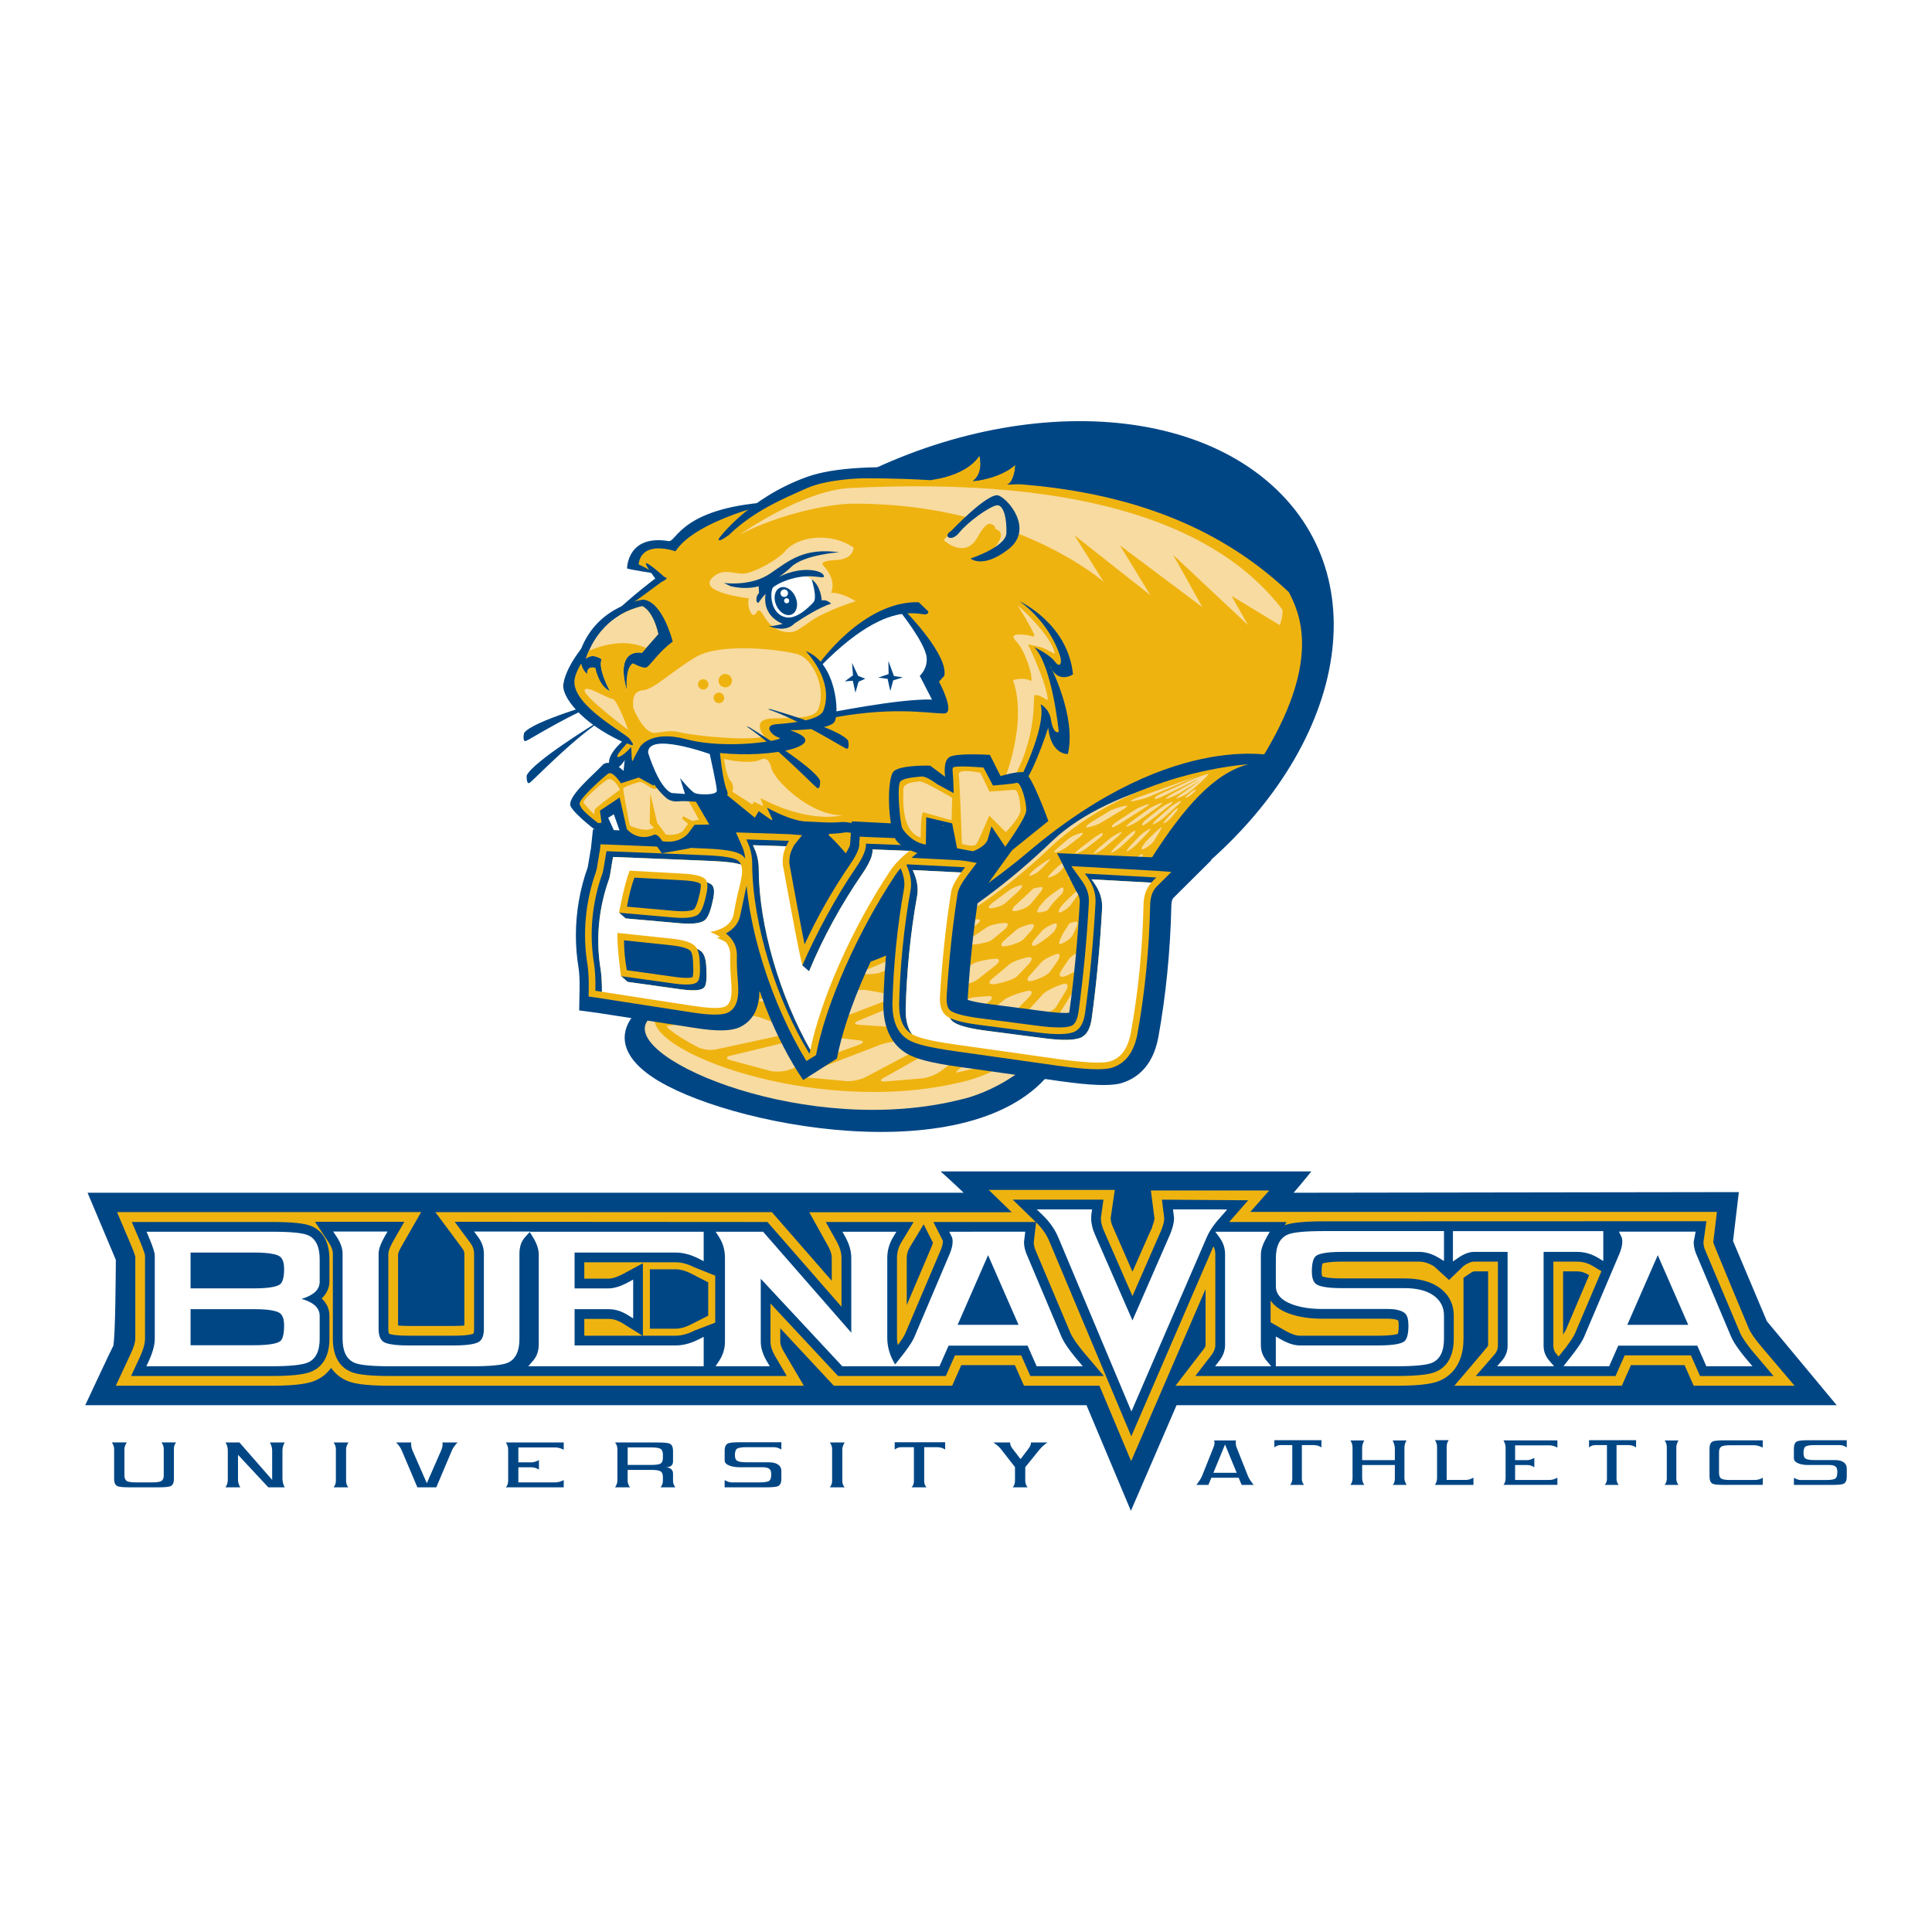 <?xml version="1.0" encoding="utf-8"?>
<!-- Generator: Adobe Illustrator 13.0.0, SVG Export Plug-In . SVG Version: 6.00 Build 14948)  -->
<!DOCTYPE svg PUBLIC "-//W3C//DTD SVG 1.0//EN" "http://www.w3.org/TR/2001/REC-SVG-20010904/DTD/svg10.dtd">
<svg version="1.0" id="Layer_1" xmlns="http://www.w3.org/2000/svg" xmlns:xlink="http://www.w3.org/1999/xlink" x="0px" y="0px"
	 width="192.756px" height="192.756px" viewBox="0 0 192.756 192.756" enable-background="new 0 0 192.756 192.756"
	 xml:space="preserve">
<g>
	<polygon fill-rule="evenodd" clip-rule="evenodd" fill="#FFFFFF" points="0,0 192.756,0 192.756,192.756 0,192.756 0,0 	"/>
	<path fill-rule="evenodd" clip-rule="evenodd" fill="#004685" d="M176.282,131.819c-0.001-0.006-2.844-6.737-3.377-8.003
		c0.067-0.561,0.58-4.88,0.58-4.88s-43.968,0.065-44.422,0.065c0.808-0.924,1.77-2.128,1.77-2.128H93.846
		c0,0,1.279,1.14,2.299,2.128c-1.571,0-87.408,0-87.408,0s2.712,6.419,2.819,6.692c0,0.591-0.042,8.039-0.257,8.501
		c0,0,0.058-0.037,0.062-0.041c-0.227,0.403-2.857,6.045-2.857,6.045s98.125,0,99.897,0c0.71,1.688,4.429,10.538,4.429,10.538
		s3.276-7.577,4.556-10.538c0.205,0,65.862,0,65.862,0S176.283,131.823,176.282,131.819L176.282,131.819z"/>
	<path fill-rule="evenodd" clip-rule="evenodd" fill="#EFB310" d="M175.857,134.502c-0.986-1.16-1.279-1.729-1.345-1.877
		c0,0-3.577-8.553-3.581-8.672c0.02-0.175,0.365-3.04,0.365-3.04H124.74l1.895-2.142h-11.812c0,0,0.349,2.675,0.36,2.794
		c-0.003,0.1-0.035,0.352-0.25,0.864c0,0,0.039-0.017,0.04-0.017c-0.096,0.169-1.52,3.402-1.986,4.472
		c-0.842-1.928-1.96-4.487-1.96-4.487c-0.146-0.323-0.217-0.613-0.217-0.866c0.003-0.016,0.413-2.816,0.413-2.816H98.641l2.3,2.231
		H80.739l1.886,3.388c0.243,0.436,0.361,0.824,0.361,1.186c0,0,0,1.138,0,2.264c-2.018-2.308-5.975-6.849-5.975-6.849H43.438
		l2.69,3.624c0.178,0.24,0.204,0.396,0.204,0.529c0,0,0,6.552,0,7.158c-0.241,0.023-0.556,0.044-1.036,0.044h-4.546
		c-0.476,0-0.792-0.02-1.034-0.043c0-0.601,0-7.058,0-7.126c0.001-0.009,0.04-0.246,0.349-0.787l1.951-3.399H11.679l1.351,3.184
		c0.346,0.812,0.443,1.151,0.469,1.254c0,0.196-0.001,8.202-0.001,8.202c0,0.151-0.042,0.595-0.436,1.441
		c-0.002,0-1.509,3.24-1.509,3.24h15.523c2.82,0,3.841-0.285,4.416-0.535c0.449-0.194,1.055-0.566,1.54-1.25
		c0.487,0.697,1.1,1.076,1.555,1.273c0.58,0.252,1.562,0.512,4.433,0.512H80.2l-2.021-3.435c-0.218-0.372-0.334-0.705-0.334-0.966
		c0,0,0-0.728,0-1.336c1.895,2.032,5.346,5.736,5.346,5.736h11.806c0,0,0.646-1.46,0.91-2.058c0.926,0,4.42,0,5.347,0
		c0.264,0.598,0.907,2.058,0.907,2.058h7.532l3.161,7.524l7.427-17.174v5.596c0,0.045,0,0.157-0.177,0.386l-2.823,3.668h21.951
		c2.865,0,3.85-0.26,4.436-0.513c0.877-0.381,2.346-1.427,2.346-4.169v-6.087l0.573-0.395c0.265-0.184,0.435-0.241,0.479-0.248
		c0.022,0,0.727,0,1.404,0c0,1.52,0,7.421,0,7.421c0,0.062-3.368,3.99-3.368,3.99h16.709c0,0,0.645-1.46,0.911-2.058
		c0.925,0,4.422,0,5.347,0c0.264,0.598,0.909,2.058,0.909,2.058h10.069L175.857,134.502L175.857,134.502z"/>
	<path fill-rule="evenodd" clip-rule="evenodd" fill="#004685" d="M92.965,124.331c0.001-0.006-1.454,3.418-2.499,5.877v-4.688
		c0-0.405,0.1-0.75,0.322-1.115l1.366-2.254c0.386,0.764,0.828,1.642,0.926,1.836C93.062,124.06,93.029,124.171,92.965,124.331
		L92.965,124.331z"/>
	<path fill-rule="evenodd" clip-rule="evenodd" fill="#004685" d="M31.142,122.357c-0.71-0.31-1.922-0.439-4.065-0.439H13.149
		l0.775,1.819c0.503,1.185,0.544,1.52,0.546,1.533l-0.001,8.304c0,0.327-0.091,0.915-0.528,1.852l-0.864,1.859h14
		c2.671,0,3.578-0.262,4.028-0.456c0.803-0.348,1.761-1.194,1.761-3.255v-2.295c0-0.534-0.168-1.175-0.767-1.727
		c0.561-0.549,0.767-1.158,0.767-1.672v-2.253C32.866,123.563,31.928,122.709,31.142,122.357L31.142,122.357z"/>
	<path fill-rule="evenodd" clip-rule="evenodd" fill="#004685" d="M175.117,135.13c-1.007-1.182-1.366-1.829-1.491-2.108
		c0.008,0.017-3.519-8.336-3.519-8.336c-0.099-0.246-0.15-0.505-0.152-0.747c0.017-0.151,0.294-2.098,0.294-2.098l-38.119,0.012
		c-2.536,0-3.469,0.204-3.957,0.396c0.112-0.197,0.188-0.33,0.188-0.33h-5.724c0.15-0.171,1.896-2.168,1.896-2.168l-8.607-0.063
		c0,0,0.221,1.763,0.231,1.871c-0.005,0.315-0.113,0.733-0.327,1.247c0.002-0.01-1.739,3.978-2.845,6.508
		c-1.034-2.368-2.851-6.526-2.851-6.526c-0.2-0.445-0.299-0.865-0.299-1.258l0.255-1.842h-9.053l2.297,2.23l-10.209,0.001
		c0,0,0.908,1.803,0.937,1.86c0,0.015,0.007,0.094,0.007,0.094c0,0.217-0.07,0.494-0.207,0.828c0.005-0.012-3.544,8.341-3.544,8.341
		c-0.068,0.165-0.253,0.496-0.745,1.166c-0.048-0.237-0.08-0.479-0.08-0.72v-7.968c0-0.585,0.146-1.1,0.46-1.618l1.203-1.983h-8.766
		l1.082,1.942c0.325,0.587,0.484,1.129,0.484,1.659c0,0,0,2.652,0,4.854c-2.215-2.535-7.387-8.455-7.387-8.455l-31.203-0.021
		l1.541,2.083c0.269,0.362,0.394,0.714,0.394,1.108v7.489c0,0.348-0.056,0.458-0.069,0.481c-0.084,0.039-0.516,0.203-1.937,0.203
		h-4.546c-1.39,0-1.838-0.152-1.931-0.192c-0.011-0.017-0.074-0.13-0.074-0.492v-7.489c0-0.095,0.034-0.462,0.476-1.238l1.119-1.953
		h-8.912l1.348,2.029c0.288,0.432,0.433,0.82,0.433,1.162v8.486c0,2.079,0.959,2.93,1.763,3.276
		c0.459,0.201,1.339,0.435,4.047,0.435H78.5l-1.159-1.97c-0.31-0.53-0.469-1.021-0.469-1.46c0,0,0-1.988,0-3.805
		c2.117,2.271,6.742,7.234,6.742,7.234h10.75c0,0,0.646-1.46,0.912-2.059c0.977,0,5.634,0,6.611,0
		c0.264,0.599,0.908,2.059,0.908,2.059h7.336l-1.83-2.155c-1.005-1.182-1.363-1.828-1.49-2.108c0.008,0.017-3.518-8.336-3.518-8.336
		c-0.101-0.245-0.15-0.504-0.154-0.747c0.018-0.141,0.204-1.737,0.233-1.986c0.59,0.577,1.03,1.204,1.309,1.864l8.188,19.486
		l8.196-18.961c0.125,0.252,0.188,0.508,0.188,0.788v9.072c0,0.332-0.12,0.644-0.378,0.979l-1.62,2.104h19.978
		c2.704,0,3.584-0.233,4.048-0.435c0.804-0.349,1.762-1.199,1.762-3.276v-2.317c0-1.176-0.517-2.154-1.496-2.83
		c-0.849-0.584-1.994-0.88-3.405-0.88h-6.278c-1.456,0-1.878-0.174-1.944-0.205c-0.014-0.032-0.062-0.145-0.062-0.48
		c0-0.473,0.055-0.703,0.087-0.802c0.149-0.055,0.627-0.187,1.919-0.187h7.707c0.49,0,0.978,0.151,1.488,0.461l1.521,1.377v-0.014
		l1.457-1.406c0.392-0.269,0.751-0.418,1.014-0.418c0,0,1.41,0,2.394,0c0,1.561,0,8.393,0,8.393c0,0.32-0.106,0.6-0.328,0.854
		c-0.001,0.002-1.878,2.166-1.878,2.166h13.943c0,0,0.646-1.46,0.91-2.059c0.977,0,5.635,0,6.612,0
		c0.265,0.599,0.91,2.059,0.91,2.059h7.335L175.117,135.13L175.117,135.13z"/>
	<path fill-rule="evenodd" clip-rule="evenodd" fill="#EFB310" d="M58.296,133.262c0-0.657,0-1.015,0-1.672c0.994,0,2.438,0,2.438,0
		c0.463,0,0.922,0.146,1.409,0.451c0,0,1.879,1.174,1.957,1.221C61.543,133.262,59.308,133.262,58.296,133.262L58.296,133.262z"/>
	<path fill-rule="evenodd" clip-rule="evenodd" fill="#EFB310" d="M69.276,132.756c-0.654,0.337-1.283,0.506-1.872,0.506
		c0,0-1.834,0-3.262,0c0-0.049,0-7.227,0-7.227l-1.929,1.041c-0.577,0.314-1.116,0.492-1.479,0.492c0,0-1.444,0-2.438,0
		c0-0.646,0-0.984,0-1.631c1.588,0,9.108,0,9.108,0c0.589,0,1.218,0.171,1.871,0.505l2.083,0.829v4.688L69.276,132.756
		L69.276,132.756z"/>
	<path fill-rule="evenodd" clip-rule="evenodd" fill="#EFB310" d="M131.892,131.567h6.538c0.678,0,0.978,0.115,1.062,0.173
		c0.016,0.044,0.057,0.166,0.057,0.513c0,0.487-0.056,0.724-0.089,0.824c-0.153,0.057-0.633,0.185-1.916,0.185h-7.882
		c-0.352,0-0.856-0.174-1.388-0.476l-1.506-0.861v-2.173c0.331,0.482,0.893,0.958,1.84,1.303
		C129.551,131.396,130.655,131.567,131.892,131.567L131.892,131.567z"/>
	<path fill-rule="evenodd" clip-rule="evenodd" fill="#EFB310" d="M157.135,133.041c-0.102,0.247-0.377,0.67-0.821,1.271
		l0.023-0.004c-0.079,0.086-0.15,0.169-0.192,0.226c0.007-0.009-0.367,0.466-0.641,0.812l-0.195-0.226
		c-0.228-0.261-0.33-0.525-0.33-0.854c0,0,0-6.832,0-8.393c0.984,0,2.395,0,2.395,0c0.542,0,1.071,0.155,1.578,0.461l0.821,0.498
		C158.723,129.304,157.135,133.041,157.135,133.041L157.135,133.041z"/>
	<path fill-rule="evenodd" clip-rule="evenodd" fill="#FFFFFF" d="M30.743,123.243c-0.555-0.24-1.719-0.354-3.667-0.354H14.619
		l0.2,0.466c0.542,1.273,0.623,1.725,0.623,1.882v8.337c0,0.618-0.208,1.38-0.619,2.262l-0.222,0.477h12.475
		c1.847,0,3.071-0.128,3.643-0.375c0.779-0.337,1.175-1.133,1.175-2.363v-2.295c0-0.947-0.879-1.428-1.809-1.688
		c1.187-0.355,1.809-0.911,1.809-1.71v-2.253C31.894,124.389,31.506,123.585,30.743,123.243L30.743,123.243z M27.945,133.82
		c-0.203,0.149-0.797,0.393-2.578,0.393c0,0-5.751,0-6.354,0c0-0.52,0-3.074,0-3.596c0.603,0,6.354,0,6.354,0
		c1.547,0,2.199,0.188,2.476,0.346c0.338,0.177,0.503,0.615,0.503,1.312C28.346,133.375,28.094,133.714,27.945,133.82L27.945,133.82
		z M27.92,128.148c-0.2,0.149-0.793,0.393-2.554,0.393c0,0-5.751,0-6.354,0c0-0.52,0-3.056,0-3.574c0.603,0,6.354,0,6.354,0
		c1.546,0,2.199,0.188,2.476,0.345c0.338,0.178,0.503,0.616,0.503,1.313C28.346,127.433,28.202,127.946,27.92,128.148L27.92,128.148
		z"/>
	<path fill-rule="evenodd" clip-rule="evenodd" fill="#FFFFFF" d="M52.876,122.89l0.021-0.022h-5.6l0.394,0.533
		c0.394,0.532,0.586,1.084,0.586,1.688v7.489c0,0.671-0.177,1.113-0.524,1.312c-0.276,0.158-0.926,0.346-2.456,0.346h-4.546
		c-1.606,0-2.216-0.205-2.438-0.327c-0.361-0.213-0.54-0.649-0.54-1.33v-7.489c0-0.438,0.204-1.017,0.604-1.72l0.287-0.501h-5.424
		l0.348,0.521c0.392,0.591,0.592,1.162,0.592,1.699v8.486c0,1.244,0.396,2.047,1.178,2.385c0.544,0.238,1.743,0.354,3.662,0.354
		h7.988c1.919,0,3.117-0.115,3.663-0.354c0.768-0.343,1.154-1.146,1.154-2.385v-8.486c0-0.701,0.184-1.242,0.562-1.659l0.464-0.512
		l0.304,0.485c0.402,0.646,0.598,1.231,0.598,1.792v8.899c0,0.68-0.185,1.225-0.568,1.663l-0.479,0.556h17.501v-2.939l-0.487,0.249
		c-0.793,0.406-1.572,0.612-2.315,0.612c0,0-9.454,0-10.079,0c0-0.521,0-3.096,0-3.617c0.554,0,3.41,0,3.41,0
		c0.648,0,1.279,0.197,1.923,0.599l0.513,0.32v-3.872l-0.495,0.267c-0.736,0.399-1.407,0.61-1.941,0.61c0,0-2.856,0-3.41,0
		c0-0.52,0-3.056,0-3.574c0.625,0,10.079,0,10.079,0c0.743,0,1.524,0.205,2.315,0.611l0.487,0.252v-2.94H52.876L52.876,122.89z"/>
	<path fill-rule="evenodd" clip-rule="evenodd" fill="#FFFFFF" d="M105.923,133.417l-3.526-8.354
		c-0.152-0.384-0.232-0.772-0.232-1.147l0.125-1.032l-7.586,0.006l0.245,0.485c0.062,0.124,0.094,0.293,0.094,0.497
		c0,0.348-0.091,0.738-0.279,1.194l-3.549,8.354c-0.131,0.321-0.428,0.788-0.934,1.469c0.002-0.006-0.174,0.228-0.174,0.228
		l-0.803,1.019l-0.171-0.317c-0.405-0.748-0.61-1.533-0.61-2.331v-7.968c0-0.761,0.197-1.454,0.602-2.121l0.308-0.509h-5.386
		l0.278,0.498c0.408,0.735,0.607,1.432,0.607,2.132c0,0,0,6.021,0,7.444c-1.029-1.179-8.801-10.074-8.801-10.074H71.4l0.333,0.517
		c0.4,0.621,0.596,1.312,0.596,2.113v8.336c0,0.693-0.199,1.345-0.593,1.936l-0.347,0.521h5.412l-0.297-0.505
		c-0.401-0.68-0.603-1.338-0.603-1.952c0,0,0-4.955,0-6.273c1.008,1.082,8.135,8.73,8.135,8.73h5.362l-0.003-0.007l0.459,0.007
		h3.877c0,0,0.766-1.731,0.91-2.058c0.402,0,7.476,0,7.878,0c0.146,0.326,0.909,2.058,0.909,2.058h4.602l-0.469-0.553
		C106.53,134.549,106.102,133.815,105.923,133.417L105.923,133.417z M95.542,132.178c0.331-0.757,2.559-5.853,3.039-6.948
		c0.479,1.096,2.708,6.191,3.039,6.948C100.808,132.178,96.355,132.178,95.542,132.178L95.542,132.178z"/>
	<path fill-rule="evenodd" clip-rule="evenodd" fill="#FFFFFF" d="M122.436,120.677l-0.724-0.019h-4.682l0.056,0.442l0.048,0.432
		c0,0.456-0.134,0.995-0.407,1.648c0,0-2.804,6.416-3.74,8.561c-0.523-1.199-3.741-8.566-3.741-8.566
		c-0.253-0.564-0.38-1.116-0.38-1.646c0-0.164,0.011-0.325,0.036-0.484l0.06-0.386h-5.526l0.594,0.576
		c0.696,0.673,1.216,1.416,1.548,2.205l7.304,17.384l7.515-17.381c0.197-0.474,0.523-0.992,0.972-1.546
		C121.367,121.896,122.436,120.677,122.436,120.677L122.436,120.677z"/>
	<path fill-rule="evenodd" clip-rule="evenodd" fill="#FFFFFF" d="M125.797,134.202v-9.072c0-0.451,0.203-1.037,0.604-1.738
		l0.286-0.502h-5.44l0.395,0.534c0.393,0.531,0.583,1.088,0.583,1.706v9.072c0,0.548-0.188,1.063-0.58,1.571l-0.414,0.539h5.595
		l-0.458-0.551C125.983,135.301,125.797,134.79,125.797,134.202L125.797,134.202z"/>
	<path fill-rule="evenodd" clip-rule="evenodd" fill="#FFFFFF" d="M132.13,122.825c-1.918,0-3.117,0.114-3.663,0.353
		c-0.779,0.337-1.176,1.14-1.176,2.384v2.751c0,0.815,0.555,1.432,1.648,1.83c0.835,0.301,1.826,0.454,2.952,0.454h6.538
		c0.858,0,1.473,0.159,1.776,0.464c0.21,0.209,0.314,0.609,0.314,1.192c0,1.042-0.223,1.431-0.411,1.574
		c-0.235,0.188-0.87,0.407-2.566,0.407h-7.882c-0.529,0-1.177-0.208-1.87-0.605l-0.5-0.285v2.969h11.941
		c1.917,0,3.115-0.115,3.661-0.354c0.78-0.338,1.175-1.141,1.175-2.385v-2.317c0-0.854-0.361-1.537-1.073-2.029
		c-0.685-0.471-1.643-0.709-2.854-0.709h-6.278c-1.527,0-2.177-0.187-2.453-0.346c-0.352-0.184-0.525-0.623-0.525-1.312
		c0-0.812,0.142-1.348,0.41-1.553c0.238-0.188,0.872-0.407,2.568-0.407h7.707c0.674,0,1.324,0.197,1.993,0.602l0.506,0.308v-2.985
		H132.13L132.13,122.825z"/>
	<path fill-rule="evenodd" clip-rule="evenodd" fill="#FFFFFF" d="M154.006,134.266c0,0,0-8.739,0-9.364c0.555,0,3.367,0,3.367,0
		c0.723,0,1.422,0.202,2.08,0.602l0.508,0.308v-2.985h-15.002v3.028l0.525-0.361c0.566-0.392,1.094-0.591,1.564-0.591
		c0,0,2.812,0,3.365,0c0,0.625,0,9.364,0,9.364c0,0.556-0.191,1.059-0.567,1.491l-0.481,0.556h5.691l-0.482-0.556
		C154.192,135.318,154.006,134.831,154.006,134.266L154.006,134.266z"/>
	<path fill-rule="evenodd" clip-rule="evenodd" fill="#FFFFFF" d="M174.376,135.76c-1.03-1.211-1.46-1.944-1.639-2.343l-3.526-8.354
		c-0.153-0.384-0.233-0.772-0.233-1.147l0.193-1.033h-7.65l0.241,0.492c0.063,0.124,0.095,0.293,0.095,0.497
		c0,0.35-0.091,0.739-0.278,1.194l-3.55,8.354c-0.131,0.321-0.429,0.788-0.934,1.469c0.003-0.006-0.175,0.229-0.175,0.229
		l-0.929,1.183l0.68,0.011h3.876c0,0,0.766-1.731,0.909-2.058c0.404,0,7.477,0,7.88,0c0.142,0.326,0.908,2.058,0.908,2.058h4.601
		L174.376,135.76L174.376,135.76z M162.357,132.178c0.33-0.757,2.56-5.853,3.039-6.948c0.479,1.096,2.708,6.191,3.038,6.948
		C167.622,132.178,163.169,132.178,162.357,132.178L162.357,132.178z"/>
	<path fill-rule="evenodd" clip-rule="evenodd" fill="#004685" d="M17.351,144.567v2.982c0,0.388-0.115,0.631-0.335,0.729
		c-0.175,0.077-0.585,0.113-1.241,0.113H12.97c-0.654,0-1.065-0.036-1.241-0.113c-0.227-0.099-0.342-0.342-0.342-0.729v-2.982
		c0-0.212-0.077-0.432-0.229-0.66h1.484c-0.153,0.267-0.229,0.486-0.229,0.66v2.633c0,0.28,0.084,0.471,0.25,0.569
		c0.152,0.084,0.457,0.13,0.913,0.13h1.597c0.457,0,0.761-0.046,0.921-0.137c0.16-0.092,0.243-0.282,0.243-0.562v-2.633
		c0-0.235-0.077-0.455-0.229-0.66h1.468C17.426,144.074,17.351,144.294,17.351,144.567L17.351,144.567z"/>
	<path fill-rule="evenodd" clip-rule="evenodd" fill="#004685" d="M26.772,148.393l-3.026-3.246v2.503
		c0,0.235,0.077,0.485,0.228,0.743h-1.475c0.151-0.227,0.228-0.479,0.228-0.743v-2.929c0-0.305-0.077-0.57-0.228-0.806h1.391
		l3.264,3.734v-2.929c0-0.267-0.077-0.531-0.229-0.806h1.482c-0.152,0.251-0.227,0.518-0.227,0.806v2.799
		c0,0.297,0.075,0.594,0.227,0.873H26.772L26.772,148.393z"/>
	<path fill-rule="evenodd" clip-rule="evenodd" fill="#004685" d="M33.283,148.393c0.152-0.196,0.227-0.401,0.227-0.623v-3.186
		c0-0.243-0.075-0.465-0.227-0.669h1.475c-0.152,0.266-0.228,0.486-0.228,0.669v3.186c0,0.236,0.076,0.441,0.228,0.623H33.283
		L33.283,148.393z"/>
	<path fill-rule="evenodd" clip-rule="evenodd" fill="#004685" d="M45.435,144.157c-0.158,0.198-0.281,0.389-0.356,0.571
		l-1.551,3.664h-1.886l-1.552-3.664c-0.122-0.289-0.312-0.562-0.57-0.813h1.514c-0.039,0.251,0,0.524,0.128,0.813l1.422,3.254
		l1.423-3.254c0.098-0.236,0.152-0.441,0.152-0.625c0-0.083-0.007-0.143-0.023-0.188h1.514
		C45.572,143.99,45.504,144.074,45.435,144.157L45.435,144.157z"/>
	<path fill-rule="evenodd" clip-rule="evenodd" fill="#004685" d="M50.47,148.393c0.153-0.174,0.229-0.395,0.229-0.66v-3.126
		c0-0.221-0.075-0.449-0.229-0.691h5.773v0.723c-0.297-0.153-0.586-0.229-0.868-0.229h-3.658v1.489h1.315
		c0.206,0,0.458-0.075,0.738-0.227v0.95c-0.243-0.152-0.486-0.229-0.738-0.229h-1.315v1.506h3.658c0.281,0,0.57-0.075,0.868-0.229
		v0.722H50.47L50.47,148.393z"/>
	<path fill-rule="evenodd" clip-rule="evenodd" fill="#004685" d="M66.137,145.458c0,0.289-0.083,0.479-0.244,0.57
		c-0.16,0.084-0.472,0.129-0.92,0.129h-2.35v-1.748h2.35c0.449,0,0.76,0.045,0.92,0.137c0.16,0.084,0.244,0.273,0.244,0.562V145.458
		L66.137,145.458z M67.376,148.393c-0.151-0.204-0.228-0.416-0.228-0.637v-0.754c0-0.167-0.06-0.305-0.182-0.418
		c-0.145-0.13-0.335-0.19-0.578-0.19c0.51,0,0.76-0.198,0.76-0.585v-1.051c0-0.387-0.114-0.631-0.342-0.729
		c-0.175-0.077-0.585-0.114-1.239-0.114h-4.199c0.153,0.197,0.228,0.417,0.228,0.669v3.172c0,0.182-0.075,0.394-0.228,0.637h1.483
		c-0.153-0.227-0.229-0.439-0.229-0.637v-1.104h2.35c0.449,0,0.76,0.045,0.92,0.137s0.244,0.281,0.244,0.563v0.403
		c0,0.227-0.077,0.44-0.229,0.637H67.376L67.376,148.393z"/>
	<path fill-rule="evenodd" clip-rule="evenodd" fill="#004685" d="M77.195,144.386h-2.708c-0.502,0-0.829,0.054-0.974,0.167
		c-0.128,0.1-0.19,0.312-0.19,0.639c0,0.29,0.083,0.48,0.244,0.563c0.16,0.092,0.472,0.137,0.92,0.137h2.206
		c0.402,0,0.714,0.076,0.936,0.229c0.22,0.152,0.327,0.357,0.327,0.615v0.814c0,0.388-0.115,0.631-0.343,0.729
		c-0.174,0.077-0.585,0.113-1.239,0.113h-4.076v-0.722c0.265,0.153,0.508,0.229,0.714,0.229h2.769c0.501,0,0.83-0.053,0.974-0.167
		c0.13-0.1,0.19-0.32,0.19-0.646c0-0.235-0.045-0.403-0.145-0.502c-0.128-0.13-0.364-0.197-0.707-0.197h-2.296
		c-0.388,0-0.722-0.055-0.996-0.153c-0.335-0.121-0.502-0.297-0.502-0.532v-0.965c0-0.389,0.114-0.633,0.342-0.73
		c0.175-0.077,0.585-0.114,1.239-0.114h4.077v0.723C77.704,144.462,77.454,144.386,77.195,144.386L77.195,144.386z"/>
	<path fill-rule="evenodd" clip-rule="evenodd" fill="#004685" d="M82.792,148.393c0.151-0.196,0.229-0.401,0.229-0.623v-3.186
		c0-0.243-0.077-0.465-0.229-0.669h1.476c-0.152,0.266-0.229,0.486-0.229,0.669v3.186c0,0.236,0.077,0.441,0.229,0.623H82.792
		L82.792,148.393z"/>
	<path fill-rule="evenodd" clip-rule="evenodd" fill="#004685" d="M93.508,144.386h-1.3v3.407c0,0.229,0.075,0.426,0.228,0.6h-1.484
		c0.153-0.174,0.229-0.378,0.229-0.6v-3.407h-1.301c-0.19,0-0.396,0.076-0.616,0.229v-0.723h5.035v0.723
		C94.048,144.462,93.781,144.386,93.508,144.386L93.508,144.386z"/>
	<path fill-rule="evenodd" clip-rule="evenodd" fill="#004685" d="M104.254,144.098c-0.198,0.151-0.364,0.312-0.502,0.479
		l-1.461,1.803v1.354c0,0.244,0.077,0.464,0.229,0.66h-1.482c0.152-0.166,0.228-0.387,0.228-0.66v-1.362l-1.399-1.794
		c-0.144-0.19-0.396-0.41-0.746-0.661h1.659c-0.008,0.188,0.068,0.388,0.212,0.577l0.829,1.081l0.761-0.997
		c0.19-0.25,0.29-0.473,0.281-0.661h1.651C104.43,143.967,104.338,144.029,104.254,144.098L104.254,144.098z"/>
	<path fill-rule="evenodd" clip-rule="evenodd" fill="#004685" d="M123.385,146.943h-2.325l1.162-2.826L123.385,146.943
		L123.385,146.943z M125.079,148.148c-0.283-0.353-0.468-0.64-0.553-0.843l-1.156-2.909c-0.057-0.15-0.084-0.301-0.084-0.444
		c0-0.09,0.007-0.174,0.027-0.24h-2.185c0.028,0.06,0.044,0.135,0.044,0.226c0,0.144-0.036,0.294-0.1,0.459l-1.163,2.909
		c-0.051,0.128-0.157,0.302-0.319,0.533c-0.071,0.099-0.143,0.204-0.228,0.31h1.199l0.297-0.715h2.724l0.298,0.715H125.079
		L125.079,148.148z"/>
	<path fill-rule="evenodd" clip-rule="evenodd" fill="#004685" d="M131.1,144.178h-1.212v3.376c0,0.226,0.071,0.423,0.214,0.595
		h-1.385c0.143-0.172,0.214-0.376,0.214-0.595v-3.376h-1.213c-0.177,0-0.37,0.075-0.575,0.228v-0.717h4.696v0.717
		C131.604,144.253,131.355,144.178,131.1,144.178L131.1,144.178z"/>
	<path fill-rule="evenodd" clip-rule="evenodd" fill="#004685" d="M138.95,148.148c0.143-0.127,0.214-0.346,0.214-0.655v-1.326
		h-3.262v1.326c0,0.234,0.07,0.453,0.212,0.655h-1.384c0.143-0.188,0.214-0.406,0.214-0.655v-3.045c0-0.271-0.071-0.52-0.214-0.736
		h1.384c-0.142,0.247-0.212,0.496-0.212,0.736v1.229h3.262v-1.151c0-0.242-0.071-0.513-0.214-0.813h1.383
		c-0.141,0.217-0.212,0.466-0.212,0.736v3.045c0,0.188,0.071,0.407,0.212,0.655H138.95L138.95,148.148z"/>
	<path fill-rule="evenodd" clip-rule="evenodd" fill="#004685" d="M143.163,148.148c0.143-0.218,0.213-0.437,0.213-0.67v-3.105
		c0-0.256-0.07-0.489-0.213-0.691h1.383c-0.143,0.172-0.212,0.406-0.212,0.691v3.278h1.935c0.221,0,0.47-0.074,0.738-0.226v0.723
		H143.163L143.163,148.148z"/>
	<path fill-rule="evenodd" clip-rule="evenodd" fill="#004685" d="M150,148.148c0.142-0.172,0.213-0.392,0.213-0.655v-3.097
		c0-0.219-0.071-0.444-0.213-0.685h5.382v0.715c-0.276-0.15-0.546-0.226-0.808-0.226h-3.411v1.476h1.227
		c0.191,0,0.425-0.075,0.688-0.226v0.942c-0.228-0.151-0.455-0.227-0.688-0.227h-1.227v1.492h3.411c0.262,0,0.531-0.075,0.808-0.226
		v0.715H150L150,148.148z"/>
	<path fill-rule="evenodd" clip-rule="evenodd" fill="#004685" d="M162.496,144.178h-1.214v3.376c0,0.226,0.071,0.423,0.214,0.595
		h-1.384c0.142-0.172,0.213-0.376,0.213-0.595v-3.376h-1.213c-0.177,0-0.368,0.075-0.574,0.228v-0.717h4.694v0.717
		C162.999,144.253,162.75,144.178,162.496,144.178L162.496,144.178z"/>
	<path fill-rule="evenodd" clip-rule="evenodd" fill="#004685" d="M166.083,148.148c0.143-0.195,0.214-0.399,0.214-0.617v-3.158
		c0-0.24-0.071-0.458-0.214-0.661h1.376c-0.141,0.263-0.212,0.48-0.212,0.661v3.158c0,0.232,0.071,0.437,0.212,0.617H166.083
		L166.083,148.148z"/>
	<path fill-rule="evenodd" clip-rule="evenodd" fill="#004685" d="M172.026,148.148c-0.603,0-0.985-0.037-1.149-0.112
		c-0.212-0.099-0.318-0.339-0.318-0.724v-2.773c0-0.383,0.106-0.624,0.318-0.723c0.164-0.076,0.547-0.113,1.149-0.113h3.843v0.717
		c-0.346-0.151-0.615-0.228-0.807-0.228h-2.462c-0.426,0-0.709,0.046-0.851,0.129c-0.163,0.099-0.241,0.286-0.241,0.565v2.078
		c0,0.279,0.078,0.469,0.241,0.566c0.142,0.082,0.425,0.128,0.851,0.128h2.462c0.29,0,0.56-0.075,0.807-0.226v0.715H172.026
		L172.026,148.148z"/>
	<path fill-rule="evenodd" clip-rule="evenodd" fill="#004685" d="M183.544,144.178h-2.524c-0.47,0-0.773,0.054-0.909,0.165
		c-0.12,0.099-0.176,0.31-0.176,0.634c0,0.286,0.076,0.475,0.226,0.558c0.148,0.091,0.439,0.136,0.859,0.136h2.055
		c0.378,0,0.668,0.075,0.873,0.226c0.206,0.15,0.305,0.354,0.305,0.611v0.806c0,0.385-0.105,0.625-0.318,0.724
		c-0.163,0.075-0.546,0.112-1.156,0.112h-3.801v-0.715c0.248,0.15,0.475,0.226,0.667,0.226h2.582c0.468,0,0.771-0.052,0.906-0.166
		c0.121-0.097,0.178-0.315,0.178-0.64c0-0.234-0.042-0.399-0.136-0.498c-0.12-0.127-0.34-0.195-0.658-0.195h-2.143
		c-0.362,0-0.673-0.053-0.929-0.151c-0.312-0.12-0.468-0.293-0.468-0.527v-0.956c0-0.386,0.105-0.626,0.319-0.724
		c0.162-0.075,0.545-0.113,1.155-0.113h3.801v0.717C184.019,144.253,183.784,144.178,183.544,144.178L183.544,144.178z"/>
	
		<path fill-rule="evenodd" clip-rule="evenodd" fill="#004685" stroke="#004685" stroke-width="0.547" stroke-miterlimit="2.613" d="
		M67.404,132.29c0,0-1.332,0-2.29,0c0-1.252,0-4.233,0-5.38c0.861,0,2.29,0,2.29,0c0.432,0,0.912,0.133,1.426,0.398l1.557,0.801
		v2.988l-1.552,0.791C68.317,132.155,67.835,132.29,67.404,132.29L67.404,132.29z"/>
	<path fill-rule="evenodd" clip-rule="evenodd" fill="#004685" d="M157.373,126.845c0.361,0,0.723,0.108,1.074,0.321l0.102,0.062
		c-1.021,2.404-2.31,5.433-2.31,5.433c-0.019,0.048-0.083,0.181-0.288,0.485c0-1.786,0-5.196,0-6.301
		C156.638,126.845,157.373,126.845,157.373,126.845L157.373,126.845z"/>
	<path fill-rule="evenodd" clip-rule="evenodd" fill="#004685" d="M60.03,69.993c0,0-6.982,1.965-7.747,3.146
		c0,0-0.191,0.917,0.19,0.786c0.383-0.131,4.687-2.884,7.844-3.932H60.03L60.03,69.993z"/>
	<path fill-rule="evenodd" clip-rule="evenodd" fill="#004685" d="M68.319,92.545c11.03,9.929,33.086,8.096,49.262-4.093
		c16.178-12.187,20.351-30.113,9.32-40.04c-11.031-9.926-33.09-8.093-49.266,4.094C61.458,64.694,57.285,82.619,68.319,92.545
		L68.319,92.545z"/>
	<path fill-rule="evenodd" clip-rule="evenodd" fill="#EFB310" d="M128.592,59.086c-5.467-5.166-13.798-9.969-27.893-10.843
		c0.146-0.169,0.262-0.366,0.344-0.571c0.251-0.625,0.254-1.292,0.254-1.292c-0.551,0.482-1.196,0.823-1.852,1.071
		c-0.693,0.263-1.394,0.418-2.016,0.513c-0.103-0.008-0.201-0.015-0.303-0.021c0.25-0.209,0.418-0.457,0.523-0.715
		c0.343-0.837,0.068-1.771,0.068-1.771c-0.452,0.693-1.135,1.199-1.896,1.574c-0.674,0.332-1.407,0.554-2.1,0.708
		c-4.878-0.233-8.037-0.136-8.037-0.136c-3.58-0.411-9.688,2.924-9.688,2.924c-3.671-0.197-9.206,3.905-9.206,3.905
		c-3.562-0.759-3.603,2.265-3.603,2.265s3.178,0.644,2.585,1.034c-3.514,2.315-8.217,7.892-8.217,7.892
		c-3.065,5.066,4.932,8.245,4.932,8.245c-0.353,0.12-1.298,1.542-1.298,1.542l0.352,0.736l1.224-0.923l0.368,1.471l2.235-2.879
		l5.159,1.231l1.468,4.205l3.954,3.224l0.1-0.827l2.124,1.178l-0.522-1.237c0,0,3.009,1.132,4.366,1.526
		c1.358,0.394,6.931,9.315,6.931,9.315c1.723,5.337,28.607-2.611,37.4-17.527C131.827,65.604,129.605,61.064,128.592,59.086
		L128.592,59.086z"/>
	<path fill-rule="evenodd" clip-rule="evenodd" fill="#F8DBA0" d="M75.453,61.134c-0.456,0.8-0.969-0.765-0.738-1.44
		c0,0-5.255-0.579-3.608-2.088c1.116-1.025,2.156-0.266,3.19-0.389c1.035-0.123,3.29-1.358,4.048-2.242
		c1.283-1.5,4.559-1.907,6.824-0.337c0,0-0.029,1.154-1.692,1.231c-1.663,0.075-1.51,0.396-1.289,0.617
		c0.222,0.22,1.264,1.419,0.725,2.679c0,0,0.849-0.174,2.466,0.82c0,0-1.861,0.56-3.578,1.439c-1.171,0.598-2.179,1.616-2.86,1.647
		C76.142,63.202,76.094,60.004,75.453,61.134L75.453,61.134z"/>
	<path fill-rule="evenodd" clip-rule="evenodd" fill="#F8DBA0" d="M63.177,70.631c0,0,0.929,2.347,2.017,2.479
		c0.573,0.07,1.459-0.33,2.536-0.069c1.841,0.446,7.33,0.903,8.527,0.423c0,0-1.458-1.712,0.826-1.789
		c1.651-0.057,4.063,0.091,4.508-0.84c0.897-1.886-0.339-5.115-2.085-5.583c-1.746-0.468-7.657-1.142-10.074,0.295
		c-2.415,1.436-4.172,3.209-5.214,3.305C63.179,68.949,63.105,69.703,63.177,70.631L63.177,70.631z"/>
	<path fill-rule="evenodd" clip-rule="evenodd" fill="#FFFFFF" d="M81.666,66.29c0,0,4.06-4.984,8.39-5.455l3.359,5.259
		l-0.048,1.462l-0.196,0.731l0.409,1.992l-10.89,1.191C82.691,71.471,83.158,67.995,81.666,66.29L81.666,66.29z"/>
	<path fill-rule="evenodd" clip-rule="evenodd" fill="#004685" d="M81.666,66.29c0,0,4.422-6.345,9.989-6.209l0.941,0.901
		c0,0,0.13,0.238-0.256,0.317c-0.14,0.029-0.762-0.161-1.8-0.104c-1.811,0.101-4.608,1.134-8.606,5.209L81.666,66.29L81.666,66.29z"
		/>
	<path fill-rule="evenodd" clip-rule="evenodd" fill="#004685" d="M90.54,61.195c0,0,4.118,4.254,3.668,6.231l-0.521,0.579
		c0,0,1.71,3.199,0.484,3.18c-1.832-0.027-5.352-0.77-12.117,0.616l0.193-0.592c0,0,7.535-1.542,10.738-1.41l-1.221-2.372
		c0,0,0.785-0.67,0.688-1.82c-0.126-1.476-2.8-4.787-2.8-4.787L90.54,61.195L90.54,61.195z"/>
	<path fill-rule="evenodd" clip-rule="evenodd" fill="#004685" d="M80.382,64.962c0,0,2.898,2.884,1.777,5.915
		c-0.385,1.036-3.3,1.265-4.687,1.374c-1.387,0.106-0.468,1.151,0.277,1.351c0.744,0.2-5.128,1.26-9.305,0.144
		c-3.473-0.927-4.557,0.721-4.557,0.721s-0.61,1.065-0.703,1.326c-0.239,0.664-0.125-1.398-0.253-1.236
		c-0.811,1.02-2.252,1.633-0.546-0.201c0.014-0.015,0.148-0.201,0.211-0.175c1.002,0.442,0.383-0.175,0.245-0.432
		c-0.297-0.547-5.717-3.292-5.531-5.836c0.156-2.134,5.041-7.26,5.792-7.75c0.964-0.63,2.767-2.043,2.962-2.136
		c0.825-0.396,0.23-0.454,0.23-0.454s-1.215-1.114-1.737-1.361c-0.521-0.246,0.821,1.506,0.821,1.506s-8.514,6.28-9.175,10.54
		c-0.188,1.206,1.724,3.823,5.865,5.735c0,0-1.96,1.684-1.082,2.603c0.595,0.624,1.569-1.093,1.569-1.093s-0.251,2.135,0.426,2.011
		c0.679-0.123,0.747-3.674,4.18-3.15c0.994,0.15,6.131,1.562,11.371,0.49c0,0,3.887-0.796,0.295-1.999c0,0,3.884-0.011,4.422-0.826
		C83.788,71.213,83.432,66.099,80.382,64.962L80.382,64.962z"/>
	<path fill-rule="evenodd" clip-rule="evenodd" fill="#EFB310" d="M73.014,67.778c0.074,0.362-0.159,0.715-0.52,0.789
		c-0.362,0.074-0.715-0.158-0.789-0.521c-0.074-0.361,0.159-0.714,0.52-0.79C72.587,67.183,72.94,67.417,73.014,67.778
		L73.014,67.778z"/>
	<path fill-rule="evenodd" clip-rule="evenodd" fill="#EFB310" d="M70.67,68.176c0.057,0.282-0.125,0.555-0.405,0.614
		c-0.281,0.057-0.555-0.125-0.613-0.407c-0.059-0.28,0.124-0.555,0.405-0.612C70.337,67.714,70.612,67.895,70.67,68.176
		L70.67,68.176z"/>
	<path fill-rule="evenodd" clip-rule="evenodd" fill="#EFB310" d="M72.24,69.523c0.059,0.285-0.125,0.562-0.409,0.62
		c-0.284,0.059-0.562-0.126-0.621-0.409c-0.058-0.285,0.126-0.562,0.411-0.621C71.903,69.055,72.183,69.239,72.24,69.523
		L72.24,69.523z"/>
	<path fill-rule="evenodd" clip-rule="evenodd" fill="#004685" d="M71.419,79.485c0,0,7.245,7.265,5.3,2.94l1.558,1.57
		c0,0,1.061-1.729-0.407-1.996c0,0,2.347,1.705,6.456,1.052c0,0,1.271-0.26,3.402,1.948c0,0-0.947-3.202-3.906-2.975
		c-2.957,0.229-4.522,0.061-7.305-1.448l0.636,1.381l-1.446-1.026l-0.399,0.648l-3.391-2.756L71.419,79.485L71.419,79.485z"/>
	<path fill-rule="evenodd" clip-rule="evenodd" fill="#004685" d="M65.238,57.199c0,0-2.413-0.37-2.675-0.486
		c0,0-0.004-3.411,4.143-2.728c0.816,0.134,1.194-3.486,10.835-3.939c0,0-8.087,1.746-10.147,4.959c0,0-3.366-1.216-3.68,1.308
		C63.714,56.314,64.855,56.82,65.238,57.199L65.238,57.199z"/>
	<path fill-rule="evenodd" clip-rule="evenodd" fill="#FFFFFF" d="M76.578,59.86c0.278,1.355,1.604,2.229,2.958,1.954
		c1.357-0.279,2.231-1.604,1.953-2.959c-0.278-1.356-1.426-1.713-2.783-1.436C77.351,57.697,76.302,58.504,76.578,59.86
		L76.578,59.86z"/>
	<path fill-rule="evenodd" clip-rule="evenodd" fill="#F8DBA0" d="M62.675,72.821c0,0-1.101-3.073-1.576-3.094
		c-0.476-0.02-2.654-1.459-2.767-0.846C58.222,69.492,62.675,72.821,62.675,72.821L62.675,72.821z"/>
	<path fill-rule="evenodd" clip-rule="evenodd" fill="#004685" d="M80.337,82.614c0,0,5.891,5.53,8.147,11.533
		c1.129,3.002,1.226-0.924,0.917-1.804c-0.309-0.879-5.715-9.068-7.927-9.827C80.711,82.254,80.337,82.614,80.337,82.614
		L80.337,82.614z"/>
	<polygon fill-rule="evenodd" clip-rule="evenodd" fill="#004685" points="89.193,67.454 88.633,65.947 88.657,67.254 
		87.613,67.607 88.557,67.729 88.825,68.942 89.118,67.879 90.083,67.577 89.193,67.454 	"/>
	<polygon fill-rule="evenodd" clip-rule="evenodd" fill="#004685" points="85.62,67.439 85.006,66.137 85.102,67.374 84.288,67.977 
		85.084,67.92 85.347,69.107 85.656,68.021 86.326,67.715 85.62,67.439 	"/>
	<path fill-rule="evenodd" clip-rule="evenodd" fill="#004685" d="M101.73,59.996c0,0,4.813,2.194,5.324,7.285
		c0,0-1.576,1.092-2.366-1.032c0,0,2.751,5.16,1.854,8.981c0,0-1.667,0.123-1.964-2.621c0,0-1.714,5.441-3.118,6.353
		c0,0-0.38-0.13-0.102-0.499c0.278-0.368,3.05-5.819,2.475-8.195c0,0,0.854,0.417,1.025,1.557c0.108,0.709,0.371,1.379,0.775,1.192
		c0,0-0.628-6.522-2.434-8.438c0,0,1.429,0.625,2.063,1.447c0.5,0.648,0.66,0.144,0.56-0.354
		C105.72,65.173,104.742,62.185,101.73,59.996L101.73,59.996z"/>
	<path fill-rule="evenodd" clip-rule="evenodd" fill="#EFB310" d="M62.538,68.847c-0.002-0.007-0.003-0.015-0.004-0.022
		c0.001,0.011,0.001,0.018,0.001,0.023L62.538,68.847L62.538,68.847z"/>
	<rect x="62.534" y="68.848" fill-rule="evenodd" clip-rule="evenodd" fill="#004685" width="0.001" height="0.013"/>
	<path fill-rule="evenodd" clip-rule="evenodd" fill="#FFE79A" d="M60.67,68.901l0.092-0.002c-0.069-0.038-0.134-0.08-0.197-0.127
		C60.609,68.837,60.646,68.885,60.67,68.901L60.67,68.901z"/>
	<path fill-rule="evenodd" clip-rule="evenodd" fill="#F8DBA0" d="M64.047,65.134l1.645-1.871c-0.565-2.463-1.617-2.799-1.617-2.799
		c-3.337,0.772-4.79,3.214-5.334,4.48c-0.201,0.469-0.282,0.783-0.282,0.783c0.67-0.629,1.565,0.047,1.565,0.047
		c-0.362,0.878,0.636,2.816,0.8,3.124l1.712-0.038c0,0-0.001-0.01-0.001-0.013h-0.001C61.312,64.514,64.047,65.134,64.047,65.134
		L64.047,65.134z"/>
	<path fill-rule="evenodd" clip-rule="evenodd" fill="#004685" d="M60.851,68.949c0,0-0.005-0.01-0.009-0.017
		c-0.004-0.007-0.011-0.022-0.018-0.034l-0.062,0.001C60.792,68.917,60.819,68.936,60.851,68.949L60.851,68.949z"/>
	<path fill-rule="evenodd" clip-rule="evenodd" fill="#004685" d="M64.189,59.825c0,0-4.505,0.493-6.231,4.959
		c0,0-0.326,1.677,0.627,2.454c0,0-0.15-0.841,0.818-0.609c0,0,0.263,1.475,1.161,2.144c0.063,0.047,0.128,0.089,0.197,0.127
		l0.062-0.001c-0.165-0.308-1.163-2.246-0.8-3.124c0,0-0.895-0.677-1.565-0.047c0,0,0.081-0.313,0.282-0.783
		c0.544-1.267,1.997-3.708,5.334-4.48c0,0,1.052,0.336,1.617,2.799l-1.645,1.871c0,0-2.735-0.621-1.514,3.713h0.001
		c0-0.005,0-0.012-0.001-0.023c-0.023-0.283-0.153-2.261,0.622-2.648c0,0,1.033,0.573,1.371,0.396
		c0.339-0.178,1.295-1.646,2.592-2.554C67.118,64.019,66.137,60.04,64.189,59.825L64.189,59.825z"/>
	<path fill-rule="evenodd" clip-rule="evenodd" fill="#EFB310" d="M64.047,65.134l0.419-0.476c-2.366-1.111-5.054-0.023-5.725,0.286
		c-0.201,0.469-0.282,0.783-0.282,0.783c0.67-0.629,1.565,0.047,1.565,0.047c-0.378,0.914,0.724,2.982,0.818,3.158
		c0.577,0.229,1.656-0.075,1.692-0.085C61.312,64.514,64.047,65.134,64.047,65.134L64.047,65.134z"/>
	<path fill-rule="evenodd" clip-rule="evenodd" fill="#004685" d="M79.36,59.55c0.324,0.736,0.159,1.521-0.371,1.754
		c-0.527,0.233-1.219-0.175-1.541-0.913c-0.324-0.736-0.159-1.519,0.371-1.753C78.345,58.407,79.036,58.814,79.36,59.55L79.36,59.55
		z"/>
	<path fill-rule="evenodd" clip-rule="evenodd" fill="#004685" d="M78.916,59.77c0.231,0.527,0.112,1.089-0.265,1.254
		c-0.379,0.167-0.873-0.125-1.105-0.651c-0.231-0.528-0.112-1.09,0.267-1.255C78.189,58.951,78.683,59.244,78.916,59.77
		L78.916,59.77z"/>
	<path fill-rule="evenodd" clip-rule="evenodd" fill="#FFFFFF" d="M78.618,59.144c0.021,0.206-0.129,0.39-0.334,0.412
		s-0.39-0.128-0.412-0.334c-0.021-0.205,0.128-0.39,0.334-0.41C78.411,58.79,78.595,58.938,78.618,59.144L78.618,59.144z"/>
	<path fill-rule="evenodd" clip-rule="evenodd" fill="#FFFFFF" d="M78.74,59.91c0.015,0.143-0.087,0.269-0.229,0.283
		c-0.141,0.015-0.267-0.087-0.282-0.229c-0.015-0.142,0.088-0.27,0.23-0.283C78.6,59.667,78.726,59.769,78.74,59.91L78.74,59.91z"/>
	<path fill-rule="evenodd" clip-rule="evenodd" fill="#F8DBA0" d="M101.539,60.391c0,0,3.398,2.986,3.706,4.84
		c0,0-0.435-0.234-1.029-0.516c-0.525-0.249-1.647-0.411-1.647-0.411s1.957,4.017,1.957,5.561c0,0-1.235-0.823-1.34-0.411
		c-0.103,0.411,0.311,4.942-2.985,9.681c0,0-0.721,0.309-0.412-0.31c0.308-0.617,2.823-6.547,1.277-10.976
		c0,0,1.135-0.309,1.71,0.059c0.49,0.314-0.37-2.911-1.4-3.94s1.297-0.591,1.605-0.487C103.29,63.583,103.496,63.583,101.539,60.391
		L101.539,60.391z"/>
	<path fill-rule="evenodd" clip-rule="evenodd" fill="#F8DBA0" d="M73.834,53.319c0,0,6.237-4.389,10.952-4.627
		c23.926-1.206,36.879,3.956,43.14,12.096c0.161,0.536-0.244,1.581-0.244,1.581l-4.817-2.92l1.655,2.92l-7.473-7.01l2.914,5.219
		l-8.224-6.165l3.036,4.968l-7.583-5.985l2.927,4.656c0,0-8.835-7.835-24.954-7.803C82.893,50.255,77.965,51.195,73.834,53.319
		L73.834,53.319z"/>
	<path fill-rule="evenodd" clip-rule="evenodd" fill="#F8DBA0" d="M94.158,53.882c0,0,2.121,2.037,3.419-0.36
		c1.299-2.395,1.783-0.711,1.783-0.711s1.447,0.238-0.591,2.359c0,0,2.655-1.583,2.221-3.284
		C100.557,50.187,98.538,49.066,94.158,53.882L94.158,53.882z"/>
	<path fill-rule="evenodd" clip-rule="evenodd" fill="#004685" d="M94.907,52.962c0,0,3.714-3.913,4.729-3.523
		c1.017,0.387,3.527,3.401,0.949,5.378c-2.576,1.976-3.752,0.903-3.752,0.903s3.514-1.145,3.574-2.521
		c0.059-1.375-0.26-2.928-0.996-2.778c-0.735,0.15-2.835,1.632-3.704,2.718C94.895,54.157,93.992,53.49,94.907,52.962L94.907,52.962
		z"/>
	<path fill-rule="evenodd" clip-rule="evenodd" fill="#004685" d="M81.992,59.918c0,0-0.09-1.499-1.01-2.106
		c0,0,0.591,1.832,0.178,2.277c-0.416,0.446-1.672,1.722-2.758,1.5c-1.45-0.298-1.637-2.239-1.3-2.972
		c0.271-0.199,0.576-0.386,0.927-0.538c2.588-1.108,4.11-0.245,4.167-0.545c0.101-0.551-2-1.201-4.474,0.02
		c0.466-0.319,0.88-0.672,1.238-1.008c1.284-1.205,4.769-1.448,4.769-1.448c-3.511-0.458-4.909,0.77-6.873,2.114
		c-1.962,1.345-4.637,0.949-4.637,0.949l0.658,0.319c1.06,0.258,1.994,0.223,2.816,0.016l0.034,0.685c0,0-0.202,0.13-0.251,0.496
		c-0.051,0.362,0.093,0.498,0.198,0.451c0.029-0.013,0.262-0.41,0.706-0.876c-0.125,0.807-0.052,2.229,1.708,2.997
		c-0.55,0.135-1.248,0.283-1.417,0.198c0,0,1.636,0.77,2.599-0.241l-0.005-0.001c0.811-0.542,2.558-1.655,3.658-1.971
		C82.923,60.233,82.463,59.75,81.992,59.918L81.992,59.918z"/>
	<path fill-rule="evenodd" clip-rule="evenodd" fill="#F8DBA0" d="M72.247,75.726c0,0,2.628,0.635,3.807,0
		c0,0,0.633-0.272,0.906,0.906c0.272,1.179,3.806,4.711,7.068,4.711c0,0-3.172,0.907-8.156-1.72l0.272,0.815l-0.907-0.453
		l-0.18,0.271l-1.994-1.268c0,0,0.272-0.544-0.182-1.088C72.429,77.356,72.247,75.726,72.247,75.726L72.247,75.726z"/>
	<path fill-rule="evenodd" clip-rule="evenodd" fill="#004685" d="M59.623,72.043c0,0-6.514,3.967-7.078,5.342
		c0,0-0.044,0.953,0.309,0.712c0.354-0.239,4.13-4.19,7.049-6.14L59.623,72.043L59.623,72.043z"/>
	<path fill-rule="evenodd" clip-rule="evenodd" fill="#004685" d="M76.874,70.753c0,0,6.982,1.967,7.747,3.146
		c0,0,0.191,0.917-0.19,0.787c-0.383-0.132-4.688-2.883-7.844-3.933H76.874L76.874,70.753z"/>
	<path fill-rule="evenodd" clip-rule="evenodd" fill="#004685" d="M74.746,72.55c0,0,6.515,3.966,7.077,5.342
		c0,0,0.043,0.953-0.309,0.713c-0.353-0.241-4.129-4.189-7.049-6.14L74.746,72.55L74.746,72.55z"/>
	<path fill-rule="evenodd" clip-rule="evenodd" fill="#004685" d="M127.726,75.529c0,0-10.296-3.059-25.033,9.381
		C87.958,97.35,74.069,98.567,71.089,98.158c-4.396-0.604-13.2,4.357-6.078,9.248c7.123,4.891,32.189,9.793,40-0.67
		c7.812-10.461,12.735-23.088,20.885-28.292C125.896,78.444,125.554,78.991,127.726,75.529L127.726,75.529z"/>
	<path fill-rule="evenodd" clip-rule="evenodd" fill="#F8DBA0" d="M68.74,100.025c0,0-3.125-0.057-4.248,1.981
		c-2.081,3.775,16.269,11.547,31.465,7.668c0,0,6.365-1.255,10.068-7.501c6.953-11.738,10.242-23.663,17.393-25.575
		c0,0-12.327,1.428-18.474,7.344c-8.725,8.399-17.437,12.478-24.142,14.362C73.133,100.462,68.74,100.025,68.74,100.025
		L68.74,100.025z"/>
	<path fill-rule="evenodd" clip-rule="evenodd" fill="#EFB310" d="M69.574,99.362c0,0-3.027-0.037-4.113,1.804
		c-2.014,3.413,15.755,10.354,30.467,6.792c0,0,6.164-1.157,9.748-6.81c6.73-10.618,11.952-23.143,18.876-24.897
		c0,0-11.777,0.666-19.927,8.451c-8.216,7.848-16.881,11.329-23.373,13.056C73.828,99.736,69.574,99.362,69.574,99.362
		L69.574,99.362z"/>
	<path fill-rule="evenodd" clip-rule="evenodd" fill="#F8DBA0" d="M105.488,95.914c0.295-0.45,0.303-0.786,0.018-0.744
		c-0.286,0.041-1.307,0.473-1.652,0.883l-1.07,1.203c-0.368,0.391-0.351,0.676,0.037,0.635c0.392-0.044,1.624-0.518,1.945-0.95
		L105.488,95.914L105.488,95.914z"/>
	<path fill-rule="evenodd" clip-rule="evenodd" fill="#F8DBA0" d="M102.702,99.442c0.362-0.396,0.287-0.659-0.166-0.583
		c-0.452,0.078-1.94,0.536-2.346,0.889l-2.199,1.807c-0.423,0.326-0.349,0.547,0.166,0.487l1.337-0.159
		c0.514-0.07,1.246-0.434,1.63-0.809L102.702,99.442L102.702,99.442z"/>
	<path fill-rule="evenodd" clip-rule="evenodd" fill="#F8DBA0" d="M107.218,92.891c0.15-0.329,0.15-0.329,0.15-0.329
		c0.183-0.355,0.19-0.629,0.02-0.611c-0.174,0.02-0.661,0.126-0.713,0.204c-0.049,0.078-0.277,0.436-0.505,0.796
		s-0.671,1.263-0.431,1.242c0.239-0.021,1.052-0.448,1.29-0.897C107.029,93.296,107.029,93.296,107.218,92.891L107.218,92.891z"/>
	<path fill-rule="evenodd" clip-rule="evenodd" fill="#F8DBA0" d="M109.484,89.011c0.309-0.44,0.473-0.788,0.363-0.773
		c-0.109,0.015-0.657,0.404-0.981,0.833l-0.82,1.098c-0.313,0.439-0.452,0.791-0.308,0.782c0.143-0.009,0.75-0.408,1.035-0.863
		L109.484,89.011L109.484,89.011z"/>
	<path fill-rule="evenodd" clip-rule="evenodd" fill="#F8DBA0" d="M119.229,78.926c0.174-0.182,0.06-0.231-0.205-0.038
		c-0.263,0.193-0.872,0.71-0.782,0.703C118.632,79.558,119.056,79.11,119.229,78.926L119.229,78.926z"/>
	<path fill-rule="evenodd" clip-rule="evenodd" fill="#F8DBA0" d="M112.898,84.251c-0.364,0.395-0.582,0.709-0.481,0.697
		c0.098-0.01,0.657-0.36,1.025-0.751l0.81-0.837c0.38-0.379,0.601-0.677,0.49-0.661c-0.113,0.016-0.707,0.368-1.082,0.753
		L112.898,84.251L112.898,84.251z"/>
	<path fill-rule="evenodd" clip-rule="evenodd" fill="#F8DBA0" d="M115.542,81.61c-0.392,0.365-0.621,0.653-0.511,0.641
		c0.111-0.011,0.719-0.34,1.115-0.701l1.153-1.039c0.405-0.349,0.646-0.624,0.535-0.61c-0.109,0.012-0.729,0.331-1.136,0.68
		L115.542,81.61L115.542,81.61z"/>
	<path fill-rule="evenodd" clip-rule="evenodd" fill="#F8DBA0" d="M110.609,86.858c-0.281,0.342-0.431,0.614-0.331,0.606
		c0.101-0.008,0.597-0.327,0.889-0.688c0.291-0.361,0.989-1.261,0.889-1.245C111.954,85.546,110.891,86.517,110.609,86.858
		L110.609,86.858z"/>
	<path fill-rule="evenodd" clip-rule="evenodd" fill="#F8DBA0" d="M96.264,103.337c-0.511,0.072-1.303,0.356-1.759,0.631
		l-6.285,3.537c-0.47,0.24-0.437,0.417,0.078,0.393l3.741-0.31c0.514-0.06,1.291-0.356,1.731-0.658l4.679-3.471
		c0.418-0.333,0.341-0.535-0.17-0.445L96.264,103.337L96.264,103.337z"/>
	<path fill-rule="evenodd" clip-rule="evenodd" fill="#F8DBA0" d="M82.314,103.402c-0.502-0.08-1.326-0.041-1.831,0.089
		l-7.567,1.826c-0.51,0.099-0.533,0.306-0.05,0.456l3.981,1.071c0.494,0.116,1.304,0.079,1.803-0.084l7.092-2.537
		c0.489-0.192,0.473-0.386-0.034-0.429L82.314,103.402L82.314,103.402z"/>
	<path fill-rule="evenodd" clip-rule="evenodd" fill="#F8DBA0" d="M78.902,100.487c-0.506,0.116-0.523,0.324-0.037,0.463
		l3.179,0.773c0.498,0.099,1.309,0.037,1.804-0.14l4.871-1.876c0.485-0.203,0.472-0.436-0.03-0.516l-1.949-0.361
		c-0.494-0.113-1.309-0.086-1.811,0.059L78.902,100.487L78.902,100.487z"/>
	<path fill-rule="evenodd" clip-rule="evenodd" fill="#F8DBA0" d="M96.733,93.66c-0.453,0.28-0.475,0.544-0.05,0.583
		c0.423,0.041,1.882-0.154,2.302-0.484l1.205-0.993c0.402-0.352,0.475-0.661,0.16-0.684c-0.315-0.024-1.465,0.141-1.902,0.446
		L96.733,93.66L96.733,93.66z"/>
	<path fill-rule="evenodd" clip-rule="evenodd" fill="#F8DBA0" d="M105.899,90.392c-0.277,0.358-0.362,0.647-0.188,0.644
		c0.174-0.003,0.874-0.383,1.175-0.832l0.71-1.002c0.325-0.43,0.49-0.773,0.369-0.764C107.842,88.447,106.179,90.037,105.899,90.392
		L105.899,90.392z"/>
	<path fill-rule="evenodd" clip-rule="evenodd" fill="#F8DBA0" d="M93.97,100.096c0.457-0.271,0.411-0.496-0.103-0.5l-1.719-0.047
		c-0.511-0.026-1.324,0.126-1.805,0.34l-4.672,1.936c-0.491,0.186-0.478,0.374,0.03,0.419l3.019,0.201
		c0.511,0.02,1.313-0.165,1.782-0.411L93.97,100.096L93.97,100.096z"/>
	<path fill-rule="evenodd" clip-rule="evenodd" fill="#F8DBA0" d="M98.7,99.909c0.415-0.338,0.333-0.572-0.178-0.522l-1.168,0.097
		c-0.513,0.036-1.302,0.297-1.751,0.58l-3.27,1.952c-0.462,0.257-0.421,0.454,0.092,0.438l2.192-0.099
		c0.514-0.032,1.287-0.314,1.718-0.629L98.7,99.909L98.7,99.909z"/>
	<path fill-rule="evenodd" clip-rule="evenodd" fill="#F8DBA0" d="M109.692,84.541c-0.403,0.353-0.648,0.638-0.544,0.635
		s0.709-0.298,1.114-0.651l1.086-0.917c0.414-0.338,0.662-0.606,0.549-0.598c-0.114,0.008-0.749,0.308-1.16,0.649L109.692,84.541
		L109.692,84.541z"/>
	<path fill-rule="evenodd" clip-rule="evenodd" fill="#F8DBA0" d="M114.001,82.358c0.111-0.011,0.543-0.295,0.958-0.633l1.458-1.162
		c0.426-0.322,0.672-0.576,0.547-0.562c-0.123,0.013-0.794,0.315-1.217,0.64l-1.41,1.129
		C113.926,82.113,113.89,82.368,114.001,82.358L114.001,82.358z"/>
	<path fill-rule="evenodd" clip-rule="evenodd" fill="#F8DBA0" d="M115.351,80.629c0.441-0.298,0.69-0.531,0.554-0.517
		c-0.137,0.013-0.851,0.294-1.288,0.599l-1.672,1.201c-0.425,0.32-0.681,0.578-0.564,0.571c0.117-0.007,0.772-0.285,1.205-0.598
		L115.351,80.629L115.351,80.629z"/>
	<path fill-rule="evenodd" clip-rule="evenodd" fill="#F8DBA0" d="M110.977,82.55c0.116-0.004,0.573-0.247,1.019-0.539l2.045-1.304
		c0.456-0.274,0.706-0.488,0.557-0.476s-0.901,0.275-1.352,0.558l-1.887,1.227C110.916,82.316,110.861,82.552,110.977,82.55
		L110.977,82.55z"/>
	<path fill-rule="evenodd" clip-rule="evenodd" fill="#F8DBA0" d="M109.987,83.109c-0.11,0.002-0.552,0.266-0.979,0.585
		l-1.142,0.867c-0.42,0.33-0.672,0.604-0.562,0.607c0.111,0.004,0.745-0.263,1.162-0.598l1.153-0.896
		C110.049,83.356,110.099,83.106,109.987,83.109L109.987,83.109z"/>
	<path fill-rule="evenodd" clip-rule="evenodd" fill="#F8DBA0" d="M108.404,85.854c-0.107,0.002-0.49,0.28-0.85,0.62
		c-0.36,0.338-1.088,1.146-0.963,1.146c0.127,0.001,0.715-0.272,1.031-0.604C107.938,86.685,108.511,85.853,108.404,85.854
		L108.404,85.854z"/>
	<path fill-rule="evenodd" clip-rule="evenodd" fill="#F8DBA0" d="M106.497,85.837c-0.116-0.005-0.542,0.271-0.945,0.613
		c-0.403,0.34-1.134,1.095-0.985,1.105s0.808-0.235,1.137-0.558C106.031,86.673,106.612,85.843,106.497,85.837L106.497,85.837z"/>
	<path fill-rule="evenodd" clip-rule="evenodd" fill="#F8DBA0" d="M115.296,79.711c0.147-0.011,0.655-0.218,1.126-0.459l2.749-1.359
		c0.48-0.209,0.493-0.183,0.024,0.062l-2.28,1.265c-0.454,0.275-0.714,0.488-0.577,0.478c0.137-0.012,0.861-0.266,1.318-0.536
		c0,0,1.422-0.911,1.79-1.104c0.368-0.192,0.298-0.125-0.158,0.15l-1.301,0.923c-0.441,0.3-0.704,0.534-0.583,0.523
		c0.122-0.013,0.719-0.247,1.068-0.494c0.352-0.248,1.19-0.974,1.443-1.212c0.254-0.24,0.786-0.775,0.604-0.734
		c-0.184,0.041-1.077,0.337-1.56,0.552l-3.363,1.532C115.13,79.549,115.147,79.724,115.296,79.711L115.296,79.711z"/>
	<path fill-rule="evenodd" clip-rule="evenodd" fill="#F8DBA0" d="M108.85,86.996c-0.3,0.326-0.457,0.588-0.348,0.584
		c0.109-0.005,0.644-0.302,0.949-0.646s1.045-1.212,0.942-1.203C110.29,85.741,109.15,86.669,108.85,86.996L108.85,86.996z"/>
	<path fill-rule="evenodd" clip-rule="evenodd" fill="#F8DBA0" d="M113.207,82.889c-0.112,0.012-0.527,0.318-0.922,0.681
		l-0.911,0.856c-0.386,0.374-0.616,0.673-0.517,0.667c0.1-0.007,0.68-0.331,1.068-0.701l0.967-0.9
		C113.292,83.134,113.32,82.875,113.207,82.889L113.207,82.889z"/>
	<path fill-rule="evenodd" clip-rule="evenodd" fill="#F8DBA0" d="M76.042,101.593c-0.461-0.202-1.258-0.313-1.771-0.248
		c0,0-6.267,0.812-7.167,0.936c-0.212,0.03-0.212,0.03-0.212,0.03c-0.229,0.02-0.41,0.044-0.403,0.054c0,0,0,0,0.007,0.011
		c0.563,0.781,3.119,2.097,3.119,2.097c0.448,0.229,1.23,0.341,1.741,0.243l7.454-1.611c0.505-0.126,0.525-0.354,0.044-0.507
		L76.042,101.593L76.042,101.593z"/>
	<path fill-rule="evenodd" clip-rule="evenodd" fill="#F8DBA0" d="M102.654,96.165c0.357-0.4,0.362-0.703,0.007-0.671
		c-0.354,0.032-1.587,0.383-1.987,0.739l-1.666,1.404c-0.42,0.333-0.372,0.586,0.103,0.56c0.475-0.024,1.994-0.421,2.372-0.799
		L102.654,96.165L102.654,96.165z"/>
	<path fill-rule="evenodd" clip-rule="evenodd" fill="#F8DBA0" d="M94.506,97.749c-0.458,0.267-0.413,0.498,0.097,0.512l1.245,0.021
		c0.513,0,1.281-0.263,1.709-0.581l1.82-1.435c0.41-0.343,0.396-0.62-0.032-0.614c-0.429,0.005-1.87,0.229-2.314,0.523
		L94.506,97.749L94.506,97.749z"/>
	<path fill-rule="evenodd" clip-rule="evenodd" fill="#F8DBA0" d="M103.076,88.662c-0.025,0.026-0.362,0.35-0.749,0.721
		l-0.922,0.842c-0.405,0.352-0.521,0.657-0.26,0.679c0.263,0.025,1.25-0.251,1.615-0.647c0,0,0.284-0.307,0.704-0.828
		c0.249-0.309,0.249-0.309,0.249-0.309c0.29-0.331,0.382-0.61,0.205-0.62C103.742,88.493,103.103,88.638,103.076,88.662
		L103.076,88.662z"/>
	<path fill-rule="evenodd" clip-rule="evenodd" fill="#F8DBA0" d="M104.336,89.718c-0.135,0.153-0.38,0.434-0.545,0.625
		c-0.166,0.19-0.439,0.687-0.227,0.692c0.214,0.005,0.85-0.099,0.947-0.233c0,0,0.058-0.041,0.144-0.164
		c0.503-0.739,1.227-1.402,1.227-1.402c0.339-0.417,0.241-0.703,0.094-0.7S104.471,89.563,104.336,89.718L104.336,89.718z"/>
	<path fill-rule="evenodd" clip-rule="evenodd" fill="#F8DBA0" d="M89.509,103.898c-0.515,0.014-1.332,0.185-1.818,0.386
		l-7.232,2.786c-0.496,0.17-0.49,0.359,0.017,0.424l4.009,0.371c0.51,0.032,1.315-0.13,1.79-0.36l6.327-3.343
		c0.459-0.264,0.416-0.449-0.098-0.413L89.509,103.898L89.509,103.898z"/>
	<path fill-rule="evenodd" clip-rule="evenodd" fill="#F8DBA0" d="M100.238,93.788c-0.411,0.342-0.454,0.627-0.096,0.632
		s1.595-0.317,1.967-0.705l0.716-0.785c0.352-0.408,0.422-0.74,0.157-0.74c-0.266,0-1.264,0.284-1.659,0.647L100.238,93.788
		L100.238,93.788z"/>
	<path fill-rule="evenodd" clip-rule="evenodd" fill="#F8DBA0" d="M89.394,97.321c-0.487,0.199-0.475,0.422,0.029,0.498l1.741,0.221
		c0.507,0.053,1.303-0.114,1.767-0.367l2.737-1.592c0.453-0.279,0.419-0.546-0.071-0.591c-0.493-0.045-2.091-0.019-2.567,0.209
		L89.394,97.321L89.394,97.321z"/>
	<path fill-rule="evenodd" clip-rule="evenodd" fill="#F8DBA0" d="M105.227,92.839c0.257-0.405,0.293-0.728,0.081-0.715
		c-0.212,0.014-1.04,0.377-1.384,0.792l-0.654,0.753c-0.362,0.397-0.417,0.712-0.122,0.699
		C103.444,94.355,104.971,93.245,105.227,92.839L105.227,92.839z"/>
	<path fill-rule="evenodd" clip-rule="evenodd" fill="#F8DBA0" d="M114.248,84.06c-0.335,0.405-0.454,0.715-0.266,0.688
		c0.188-0.028,0.869-0.431,1.132-0.833c0.262-0.402,0.875-1.403,0.772-1.387C115.784,82.544,114.582,83.653,114.248,84.06
		L114.248,84.06z"/>
	<path fill-rule="evenodd" clip-rule="evenodd" fill="#F8DBA0" d="M112.214,86.667c-0.26,0.357-0.262,0.624-0.005,0.592
		c0.257-0.033,1.078-0.427,1.302-0.8c0.226-0.374,0.652-1.3,0.446-1.257C113.749,85.243,112.475,86.309,112.214,86.667
		L112.214,86.667z"/>
	<path fill-rule="evenodd" clip-rule="evenodd" fill="#F8DBA0" d="M117.403,80.895c0.252-0.32,0.05-0.323-0.29,0.013
		c-0.341,0.336-1.131,1.224-1.048,1.22C116.491,82.106,117.152,81.215,117.403,80.895L117.403,80.895z"/>
	<path fill-rule="evenodd" clip-rule="evenodd" fill="#F8DBA0" d="M95.881,106.517c-0.432,0.314-0.614,0.533-0.405,0.485
		c0.208-0.047,1.172-0.27,1.681-0.378l6.51-4.449c0.45-0.283,0.405-0.413-0.101-0.285l-1.778,0.422
		c-0.507,0.115-1.257,0.493-1.666,0.838L95.881,106.517L95.881,106.517z"/>
	<path fill-rule="evenodd" clip-rule="evenodd" fill="#F8DBA0" d="M102.571,100.825c-0.37,0.389-0.257,0.629,0.254,0.537
		c0,0,0.848-0.141,1.329-0.24s1.008-0.372,1.171-0.606c0,0,0,0,0.141-0.224c0.472-0.758,0.895-1.461,0.895-1.461
		c0.276-0.462,0.168-0.765-0.239-0.672c-0.407,0.092-1.742,0.646-2.094,1.055L102.571,100.825L102.571,100.825z"/>
	<path fill-rule="evenodd" clip-rule="evenodd" fill="#F8DBA0" d="M105.931,96.759c-0.31,0.438-0.257,0.751,0.119,0.693
		c0.376-0.06,1.475-0.591,1.747-1.056l0.548-0.95c0.269-0.467,0.229-0.799-0.09-0.738c-0.317,0.062-1.372,0.583-1.656,1.039
		L105.931,96.759L105.931,96.759z"/>
	<path fill-rule="evenodd" clip-rule="evenodd" fill="#F8DBA0" d="M108.146,93.009c-0.081,0.157-0.202,0.391-0.269,0.52
		s0.013,0.436,0.327,0.396c0.315-0.04,1.312-0.533,1.577-1.001c0,0,0.065-0.115,0.335-0.593c0.156-0.275,0.156-0.275,0.156-0.275
		c0.17-0.302,0.048-0.507-0.275-0.454C109.677,91.653,108.23,92.85,108.146,93.009L108.146,93.009z"/>
	<path fill-rule="evenodd" clip-rule="evenodd" fill="#F8DBA0" d="M109.942,89.993c-0.286,0.457-0.267,0.804,0.041,0.774
		c0.308-0.032,1.304-0.5,1.57-0.968l0.69-1.197c0.271-0.465,0.266-0.803-0.012-0.75c-0.278,0.052-1.235,0.544-1.535,0.991
		L109.942,89.993L109.942,89.993z"/>
	<path fill-rule="evenodd" clip-rule="evenodd" fill="#F8DBA0" d="M118.877,77.678c0.499-0.16,0.494-0.175-0.008-0.034l-5.481,1.963
		c-0.488,0.194-0.711,0.345-0.496,0.333c0.217-0.012,1.176-0.209,1.663-0.412L118.877,77.678L118.877,77.678z"/>
	<path fill-rule="evenodd" clip-rule="evenodd" fill="#F8DBA0" d="M111.919,80.836c0.464-0.26,0.657-0.461,0.432-0.447
		s-1.172,0.253-1.634,0.512l-1.814,1.107c-0.444,0.292-0.661,0.535-0.48,0.542c0.18,0.007,1.022-0.215,1.473-0.498L111.919,80.836
		L111.919,80.836z"/>
	<path fill-rule="evenodd" clip-rule="evenodd" fill="#F8DBA0" d="M103.151,86.793c-0.354,0.311-0.552,0.576-0.441,0.59
		s0.68-0.217,1.02-0.54c0.339-0.324,1.151-1.138,1.051-1.15C104.681,85.68,103.506,86.485,103.151,86.793L103.151,86.793z"/>
	<path fill-rule="evenodd" clip-rule="evenodd" fill="#F8DBA0" d="M107.503,83.682c0.43-0.314,0.644-0.576,0.472-0.583
		c-0.171-0.006-0.945,0.246-1.364,0.58c0,0-0.751,0.602-1.463,1.29c-0.014,0.014-0.014,0.014-0.014,0.014
		c-0.019,0.017,0.062,0.038,0.174,0.049c0.113,0.013,0.752-0.231,1.171-0.563L107.503,83.682L107.503,83.682z"/>
	<path fill-rule="evenodd" clip-rule="evenodd" fill="#F8DBA0" d="M73.069,100.701c0.513-0.068,0.789-0.212,0.614-0.32
		c-0.174-0.106-1.001-0.358-1.516-0.335c0,0-1.352,0.138-1.711,0.119c-0.358-0.02-1.072,0.008-1.585,0.06l-1.554,0.774
		c-0.475,0.229-0.844,0.415-0.818,0.413c0,0,0,0,0.026-0.002C69.105,101.231,73.069,100.701,73.069,100.701L73.069,100.701z"/>
	<path fill-rule="evenodd" clip-rule="evenodd" fill="#F8DBA0" d="M97.287,92.345c0.444-0.292,0.612-0.566,0.373-0.609
		c-0.241-0.042-1.211,0.063-1.664,0.342l-2.03,1.194c-0.463,0.26-0.624,0.513-0.36,0.561c0.264,0.049,1.34-0.059,1.799-0.326
		L97.287,92.345L97.287,92.345z"/>
	<path fill-rule="evenodd" clip-rule="evenodd" fill="#F8DBA0" d="M83.499,98.458c0.502-0.139,0.752-0.309,0.555-0.375
		c-0.198-0.068-1.1-0.127-1.6,0.024c0,0-0.229,0.07-0.805,0.23c-2.41,0.671-5.271,1.195-5.271,1.195
		c-0.512,0.094-0.776,0.239-0.588,0.322c0.188,0.084,1.105,0.202,1.612,0.093L83.499,98.458L83.499,98.458z"/>
	<path fill-rule="evenodd" clip-rule="evenodd" fill="#F8DBA0" d="M91.671,95.435c0.48-0.216,0.669-0.439,0.419-0.495
		c-0.252-0.056-1.272-0.036-1.754,0.182l-3.772,1.583c-0.49,0.19-0.7,0.395-0.468,0.456c0.231,0.062,1.251,0.054,1.741-0.136
		L91.671,95.435L91.671,95.435z"/>
	<path fill-rule="evenodd" clip-rule="evenodd" fill="#F8DBA0" d="M99.129,89.989c-0.433,0.312-0.606,0.595-0.386,0.629
		c0.222,0.037,1.141-0.163,1.552-0.508l1.213-1.083c0.387-0.372,0.587-0.692,0.443-0.711c-0.145-0.02-0.857,0.191-1.28,0.52
		L99.129,89.989L99.129,89.989z"/>
	<path fill-rule="evenodd" clip-rule="evenodd" fill="#004685" d="M59.011,84.146c0,0-0.04,0.377-0.058,0.554
		c-0.008,0.025-0.015,0.049-0.015,0.049l-0.03,0.158l-0.089,0.557l-0.183,1.076c-0.78,2.169-1.179,4.479-1.179,6.791
		c0,1.103,0.092,2.205,0.275,3.293c0.063,0.484,0.096,1.027,0.096,1.619c0,0.116-0.002,0.232-0.005,0.354
		c0,0,0.002,0.196,0.002,0.199l-0.04,2.011l1.907,0.258c-0.026-0.002,9.77,1.512,9.77,1.512c2,0.312,3.34,0.3,4.22-0.037
		c1.409-0.623,2.084-1.865,2.084-3.719l-0.04-0.911c0-0.005-0.102-2.059-0.102-2.059l0.008-0.556
		c-0.018-0.692-0.199-1.332-0.513-1.912c0.443-0.544,0.742-1.176,0.852-1.896c0,0-0.059,0.042-0.063,0.044
		c0.121-0.369,0.223-0.782,0.326-1.258l0.278-1.301c0.115-0.448,0.305-1.191,0.305-2c0-0.997-0.289-2.092-1.366-2.849
		c-0.704-0.468-1.684-0.788-4.288-0.901c-0.004,0-9.964-0.405-9.964-0.405c-0.008,0-2.039-0.074-2.039-0.074L59.011,84.146
		L59.011,84.146z"/>
	<path fill-rule="evenodd" clip-rule="evenodd" fill="#004685" d="M73.121,84.789l0.07,0.186l0.033,0.07
		c0.171,0.368,0.231,0.763,0.246,1.245c0.399,12.938,6.67,21.464,6.67,21.464l3.359-2.141c0.92-4.863,4.007-11.855,7.681-17.396
		c0.248-0.378,1.027-1.2,1.025-1.2c0.238-0.163,5.419-4.418,5.419-4.418l-12.638-0.654l-0.173,2.227v0.11
		c-0.004,0.017-0.004,0.018-0.008,0.035c-0.098,0.277-0.306,0.652-0.629,1.126c-0.937,1.359-1.812,2.783-2.633,4.246
		c-0.339-1.801-0.665-3.533-0.681-3.623c-0.002-0.012-0.002-0.031-0.002-0.031c0-0.203,0.035-0.377,0.108-0.551
		c0.056-0.115,2.642-3.368,2.642-3.368l-11.956-0.584L73.121,84.789L73.121,84.789z"/>
	<path fill-rule="evenodd" clip-rule="evenodd" fill="#004685" d="M88.609,86.135l0.528,1.328c0.163,0.416,0.216,0.756,0.163,1.044
		c-0.672,3.72-1.077,7.756-1.172,11.676c-0.004,2.349,0.781,3.994,2.332,4.926c0.935,0.553,2.417,0.933,5.125,1.316
		c0,0.002,10.275,1.454,10.275,1.454c2.965,0.409,4.711,0.479,5.848,0.234c1.47-0.396,3.259-1.495,3.85-4.577
		c0.751-4.099,1.214-8.734,1.303-13.066c0.008-0.685,0.168-0.842,0.22-0.896c0.011-0.008,3.804-3.779,3.804-3.779l-15.424-0.674
		l1.897,3.767c0.314,0.45,0.372,0.791,0.372,1.043c0,0.027-0.002,0.053-0.003,0.078c-0.194,3.64-0.549,7.386-1.021,10.819
		c-0.014,0.104-0.03,0.156-0.047,0.219c-0.304,0.026-0.939,0.04-2.219-0.121l-5.982-0.781c-1.087-0.146-1.625-0.29-1.903-0.385
		c0-0.028-0.003-0.015-0.003-0.052c0-0.051,0.001-0.109,0.004-0.176c0.22-3.507,0.59-6.982,1.069-10.037
		c0.007-0.04,3.55-4.95,3.55-4.95L87.754,83.96L88.609,86.135L88.609,86.135z"/>
	<path fill-rule="evenodd" clip-rule="evenodd" fill="#EFB310" d="M59.842,84.93L59.842,84.93l-0.026,0.09l-0.014,0.061l-0.09,0.557
		c-0.104,0.647-0.186,1.157-0.229,1.269c-1.09,3.045-1.386,6.289-0.859,9.399c0.092,0.703,0.13,1.448,0.113,2.257
		c0.001,0.052,0.001,0.168,0.001,0.168l-0.014,0.693l0.573,0.078l9.796,1.516c1.683,0.261,2.844,0.277,3.45,0.045
		c0.896-0.398,1.113-1.295,1.113-2.308c0-0.262-0.015-0.528-0.034-0.796c-0.055-0.656-0.108-1.402-0.108-2.177
		c0-0.171,0.003-0.344,0.008-0.516c-0.022-0.897-0.408-1.591-1.1-2.142c0.815-0.438,1.325-1.071,1.457-1.931
		c-0.003,0.01,0.555-2.603,0.555-2.603c0.313-1.226,0.561-2.585-0.453-3.296c-0.364-0.243-1.075-0.525-3.483-0.629l-9.961-0.406
		l-0.623-0.021L59.842,84.93L59.842,84.93z M63.291,87.56c0.838,0.047,4.896,0.272,4.896,0.272c1.282,0.068,1.628,0.286,1.703,0.347
		c0.005,0.012,0.027,0.066,0.027,0.218c0,0.159-0.026,0.413-0.125,0.81c-0.264,1.209-0.502,1.471-0.569,1.523
		c-0.133,0.09-0.61,0.263-1.964,0.148c-0.004,0-3.612-0.321-4.708-0.42C62.731,89.416,62.974,88.45,63.291,87.56L63.291,87.56z
		 M62.256,93.814c0.86,0.092,4.698,0.497,4.698,0.497c1.204,0.128,1.699,0.355,1.902,0.525c0.083,0.067,0.276,0.324,0.294,1.264
		c0.015,0.244,0.021,0.447,0.021,0.617c0,0.494-0.048,0.694-0.074,0.769c-0.055,0.028-0.392,0.168-1.709-0.011
		c-0.004-0.002-4.075-0.571-4.849-0.677C62.362,95.829,62.26,94.846,62.256,93.814L62.256,93.814z"/>
	<path fill-rule="evenodd" clip-rule="evenodd" fill="#EFB310" d="M73.904,84.12l0.033,0.075l0.048,0.129l0.008,0.015
		c0.266,0.57,0.393,1.189,0.386,1.896c0.04,5.998,2.583,13.921,6.077,19.625l0.959-0.593c0.955-5.044,4.132-12.258,7.907-17.952
		c0.316-0.481,0.747-0.965,1.321-1.483c-0.01,0.008,0.667-0.556,0.667-0.556l1.782-1.465l-2.097-0.126
		c-0.034-0.001-2.486-0.098-2.486-0.098l-1.831-0.07c0.057,0.004-0.211-0.009-0.211-0.009l-0.688-0.039l-0.053,0.691l-0.001,0.053
		c0,0,0,0.08,0.001,0.149c-0.007,0.038-0.014,0.078-0.014,0.078l-0.055,0.251c-0.141,0.421-0.406,0.913-0.833,1.536
		c-1.744,2.531-3.288,5.266-4.552,8.001c-0.39-1.942-0.971-5.052-1.515-8.062c-0.003-0.067-0.005-0.133-0.005-0.198
		c0-0.405,0.074-0.78,0.227-1.145l-0.041,0.082l0.282-0.568C79.221,84.34,79.24,84.3,79.24,84.3
		c0.096-0.117,0.788-0.972,0.788-0.972l-1.283-0.1l-4.267-0.144l-1.053-0.034L73.904,84.12L73.904,84.12z"/>
	<path fill-rule="evenodd" clip-rule="evenodd" fill="#EFB310" d="M89.8,86.494l0.049,0.122l0.118,0.282l-0.024-0.055
		c0.27,0.686,0.35,1.298,0.243,1.872c-0.656,3.642-1.053,7.596-1.147,11.439c-0.003,1.775,0.52,2.946,1.599,3.595
		c0.725,0.428,2.131,0.771,4.561,1.116l10.273,1.454c2.738,0.377,4.377,0.455,5.317,0.251c1.436-0.388,2.329-1.524,2.686-3.384
		c0.736-4.011,1.188-8.561,1.274-12.812c0.012-0.884,0.225-1.498,0.671-1.938c0.023-0.024,1.451-1.444,1.451-1.444l-1.454-0.106
		l-3.298-0.184l-5.229-0.288l1.095,1.528c0.474,0.68,0.683,1.35,0.653,2.068c-0.199,3.697-0.557,7.49-1.036,10.959
		c-0.166,1.156-0.591,1.331-0.73,1.389c-0.53,0.198-1.62,0.202-3.219,0l-5.989-0.78c-1.822-0.243-2.547-0.538-2.832-0.743
		c-0.193-0.152-0.438-0.476-0.384-1.45c0.223-3.564,0.599-7.088,1.086-10.188c0.064-0.47,0.396-1.095,1.018-1.925
		c0.031-0.04,0.28-0.367,0.28-0.367l0.765-1.004l-1.276-0.04l-5.875-0.295l-1.028-0.049L89.8,86.494L89.8,86.494z"/>
	<path fill-rule="evenodd" clip-rule="evenodd" fill="#004685" d="M60.759,87.728c0.083-0.212,0.157-0.732,0.357-1.963
		c0.03-0.091,0.049-0.168,0.049-0.264c0.073,0.003,0.145,0.004,0.219,0.007c3.157,0.123,6.305,0.246,9.742,0.398
		c1.365,0.059,2.288,0.182,2.808,0.362c-0.071-0.176-0.179-0.32-0.335-0.431c-0.392-0.261-1.424-0.432-3.131-0.507
		c-3.437-0.151-6.585-0.276-9.74-0.397c-0.075-0.003-0.148-0.004-0.222-0.008c0.002,0.097-0.018,0.174-0.047,0.264
		c-0.201,1.231-0.275,1.753-0.359,1.964c-1.039,2.905-1.333,6.007-0.822,9.043c0.093,0.703,0.142,1.487,0.124,2.38
		c0.005,0.103-0.003,0.171-0.003,0.271c0.219,0.033,0.439,0.066,0.657,0.102c0.007-0.805-0.034-1.53-0.12-2.177
		C59.424,93.736,59.72,90.633,60.759,87.728L60.759,87.728z"/>
	<path fill-rule="evenodd" clip-rule="evenodd" fill="#004685" d="M69.938,94.896c-0.108-0.087-0.245-0.167-0.402-0.24
		c0.175,0.325,0.267,0.793,0.281,1.432c0.062,1.049-0.014,1.671-0.251,1.887c-0.208,0.192-0.743,0.365-2.268,0.159
		c-1.633-0.228-5.312-0.74-5.312-0.74l0.633,0.569c0,0,3.507,0.492,5.338,0.746c1.525,0.207,2.059,0.033,2.266-0.157
		c0.24-0.214,0.315-0.84,0.252-1.888C70.457,95.761,70.289,95.185,69.938,94.896L69.938,94.896z"/>
	<path fill-rule="evenodd" clip-rule="evenodd" fill="#004685" d="M70.438,89.366c-0.221,1.011-0.472,1.631-0.806,1.889
		c-0.296,0.204-0.898,0.416-2.43,0.284c-1.625-0.144-5.429-0.477-5.429-0.477l0.646,0.569c0,0,3.559,0.319,5.442,0.485
		c1.532,0.13,2.134-0.082,2.429-0.286c0.334-0.258,0.587-0.876,0.808-1.887c0.217-0.882,0.186-1.413-0.083-1.669
		c-0.11-0.1-0.283-0.182-0.486-0.255C70.612,88.319,70.59,88.752,70.438,89.366L70.438,89.366z"/>
	<path fill-rule="evenodd" clip-rule="evenodd" fill="#004685" d="M86.032,87.18c0.481-0.703,0.76-1.237,0.917-1.713
		c0.064-0.203,0.074-0.35,0.1-0.47c-0.005-0.093-0.002-0.155,0-0.25c0.083,0.003,0.179,0.002,0.26,0.011
		c1.159,0.046,2.278,0.087,3.427,0.132c0.209-0.171,0.42-0.346,0.623-0.516c-0.136-0.005-0.292-0.014-0.425-0.026
		c-1.468-0.061-2.834-0.108-4.281-0.167c-0.083-0.011-0.18-0.008-0.263-0.011c0,0.094-0.004,0.156,0,0.25
		c-0.024,0.121-0.034,0.267-0.099,0.471c-0.158,0.476-0.436,1.009-0.918,1.712c-1.932,2.803-3.99,6.639-5.324,9.714
		c0.142,0.688,0.608,0.414,0.67,0.593C82.099,93.571,83.935,90.223,86.032,87.18L86.032,87.18z"/>
	<path fill-rule="evenodd" clip-rule="evenodd" fill="#004685" d="M75.254,84.633c-0.052-0.134-0.062-0.193-0.139-0.309
		c1.111,0.036,2.19,0.07,3.317,0.109c0.06-0.111,0.123-0.222,0.168-0.336c0.034-0.068,0.067-0.152,0.121-0.206
		c-1.483-0.055-2.845-0.097-4.263-0.143c0.078,0.116,0.087,0.175,0.139,0.309c0.301,0.647,0.456,1.364,0.449,2.185
		c0.038,5.958,2.384,13.461,5.717,18.9c0.025-0.13,0.057-0.268,0.084-0.4c-3.024-5.337-5.107-12.313-5.143-17.924
		C75.711,85.996,75.557,85.28,75.254,84.633L75.254,84.633z"/>
	<path fill-rule="evenodd" clip-rule="evenodd" fill="#004685" d="M98.232,102.812c2.006,0.264,3.926,0.51,5.992,0.781
		c1.742,0.22,2.894,0.205,3.559-0.046c0.609-0.251,0.981-0.86,1.135-1.911c0.502-3.643,0.849-7.447,1.041-11.023
		c0.038-0.892-0.229-1.697-0.759-2.46c-0.091-0.138-0.199-0.297-0.306-0.422c2.004,0.105,3.947,0.217,5.978,0.33
		c0.028-0.032,0.049-0.069,0.079-0.099c0.142-0.148,0.264-0.276,0.417-0.415c-0.201-0.014-0.443-0.022-0.645-0.036
		c-2.218-0.12-4.313-0.244-6.487-0.357c0.107,0.125,0.215,0.284,0.305,0.423c0.531,0.763,0.797,1.569,0.759,2.462
		c-0.191,3.574-0.538,7.377-1.04,11.021c-0.154,1.052-0.524,1.66-1.135,1.911c-0.665,0.25-1.816,0.267-3.558,0.046
		c-2.067-0.271-3.987-0.517-5.993-0.781c-1.558-0.208-2.368-0.459-2.822-0.681c0.096,0.15,0.208,0.284,0.349,0.396
		C95.458,102.207,96.235,102.546,98.232,102.812L98.232,102.812z"/>
	<path fill-rule="evenodd" clip-rule="evenodd" fill="#004685" d="M91.499,89.412c0.134-0.729,0.026-1.46-0.278-2.236
		c-0.062-0.123-0.097-0.242-0.151-0.371c1.63,0.08,3.21,0.157,4.824,0.242c0.044-0.06,0.078-0.115,0.125-0.176
		c0.086-0.108,0.188-0.233,0.266-0.346c-1.958-0.105-3.823-0.196-5.767-0.29c-0.024,0.023-0.052,0.048-0.075,0.071
		c0.038,0.099,0.071,0.195,0.122,0.294c0.304,0.775,0.411,1.507,0.277,2.236c-0.661,3.659-1.046,7.61-1.138,11.333
		c-0.003,1.554,0.422,2.495,1.277,3.01c0.008,0.004,0.022,0.01,0.03,0.016c-0.433-0.553-0.65-1.344-0.65-2.448
		C90.452,97.021,90.838,93.072,91.499,89.412L91.499,89.412z"/>
	<path fill-rule="evenodd" clip-rule="evenodd" fill="#FFFFFF" d="M73.22,91.093c0.159-0.919,0.335-1.791,0.57-2.674
		c0.257-1.006,0.331-1.694,0.144-2.15c-0.52-0.181-1.443-0.304-2.808-0.362c-3.437-0.152-6.585-0.275-9.742-0.398
		c-0.074-0.003-0.146-0.004-0.219-0.007c0,0.096-0.019,0.173-0.049,0.264c-0.2,1.231-0.273,1.751-0.357,1.963
		c-1.039,2.905-1.335,6.008-0.824,9.043c0.086,0.646,0.127,1.372,0.12,2.177c2.947,0.463,5.905,0.921,9.139,1.41
		c1.076,0.169,2.508,0.313,3.111,0.084c0.604-0.27,0.762-1.005,0.651-2.432c-0.073-0.918-0.131-1.82-0.1-2.767
		c-0.012-0.478-0.152-0.885-0.432-1.238c-0.258-0.163-0.563-0.309-0.926-0.443c0.122-0.021,0.231-0.052,0.345-0.078
		c-0.275-0.185-0.602-0.349-1.002-0.498C72.255,92.72,73.064,92.114,73.22,91.093L73.22,91.093z M62.813,86.868
		c1.75,0.093,3.522,0.191,5.411,0.299c1.104,0.06,1.812,0.242,2.131,0.532c0.082,0.077,0.134,0.188,0.172,0.32
		c0.203,0.073,0.376,0.155,0.486,0.255c0.269,0.256,0.301,0.787,0.083,1.669c-0.22,1.011-0.474,1.629-0.808,1.887
		c-0.295,0.204-0.896,0.416-2.429,0.286c-1.883-0.167-5.442-0.485-5.442-0.485l-0.658-0.576
		C61.76,91.056,62.286,88.222,62.813,86.868L62.813,86.868z M70.222,98.552c-0.208,0.19-0.741,0.364-2.266,0.157
		c-1.832-0.254-5.338-0.746-5.338-0.746l-0.659-0.576c0,0-0.411-2.835-0.363-4.311c1.789,0.191,3.545,0.374,5.427,0.573
		c1.131,0.12,1.859,0.344,2.255,0.673c0.103,0.083,0.186,0.2,0.257,0.334c0.158,0.074,0.294,0.153,0.402,0.24
		c0.351,0.289,0.519,0.865,0.537,1.768C70.537,97.712,70.462,98.338,70.222,98.552L70.222,98.552z"/>
	<path fill-rule="evenodd" clip-rule="evenodd" fill="#FFFFFF" d="M90.197,85.337c0.179-0.156,0.358-0.3,0.54-0.448
		c-1.149-0.045-2.268-0.086-3.427-0.132c-0.081-0.009-0.177-0.008-0.26-0.011c-0.002,0.096-0.005,0.158,0,0.25
		c-0.026,0.121-0.036,0.267-0.1,0.47c-0.157,0.476-0.437,1.01-0.917,1.713c-2.097,3.043-3.934,6.391-5.312,9.731
		c-0.187-0.156-0.399-0.381-0.659-0.577c-0.312-0.904-1.965-10.097-1.967-10.099c-0.033-0.607,0.05-1.145,0.272-1.67
		c0.024-0.041,0.041-0.087,0.065-0.131c-1.127-0.04-2.206-0.074-3.317-0.109c0.078,0.116,0.087,0.175,0.139,0.309
		c0.303,0.647,0.457,1.363,0.449,2.184c0.036,5.611,2.118,12.587,5.143,17.924c1.025-4.954,4.073-11.991,7.922-17.793
		C89.109,86.425,89.575,85.897,90.197,85.337L90.197,85.337z"/>
	<path fill-rule="evenodd" clip-rule="evenodd" fill="#FFFFFF" d="M105.564,105.659c2.658,0.367,4.255,0.44,5.082,0.261
		c1.095-0.297,1.848-1.161,2.174-2.86c0.748-4.086,1.177-8.556,1.264-12.7c0.012-1.006,0.272-1.741,0.788-2.299
		c-2.03-0.112-3.974-0.225-5.978-0.33c0.106,0.125,0.215,0.284,0.306,0.422c0.53,0.763,0.797,1.569,0.759,2.46
		c-0.192,3.576-0.539,7.38-1.041,11.023c-0.153,1.051-0.525,1.66-1.135,1.911c-0.665,0.251-1.816,0.266-3.559,0.046
		c-2.066-0.271-3.986-0.518-5.992-0.781c-1.998-0.267-2.774-0.605-3.131-0.86c-0.141-0.112-0.253-0.246-0.349-0.396
		c-0.128-0.062-0.231-0.125-0.311-0.181c-0.498-0.393-0.715-1.021-0.661-2.026c0.215-3.424,0.575-6.954,1.093-10.256
		c0.078-0.57,0.44-1.249,1.019-2.046c-1.614-0.085-3.193-0.163-4.824-0.242c0.055,0.129,0.089,0.248,0.151,0.371
		c0.304,0.776,0.412,1.507,0.278,2.236c-0.661,3.66-1.047,7.61-1.139,11.334c0,1.104,0.218,1.896,0.65,2.448
		c0.639,0.363,1.979,0.685,4.281,1.012C98.705,104.696,102.026,105.155,105.564,105.659L105.564,105.659z"/>
	<path fill-rule="evenodd" clip-rule="evenodd" fill="#004685" d="M99.246,85.022l-1.655,1.097l-2.659-0.456l-0.826-3.322
		l-1.002,1.33l0.252,1.899c0,0-3.154-0.51-3.971-1.775c-0.816-1.265-0.958-6.265-0.176-6.881c0.784-0.617,3.593-0.526,3.593-0.526
		L94.3,77.5c0,0-0.268-1.544,0.435-1.973c0.703-0.429,4.028-0.212,4.028-0.212l1.064,2.114c0,0,1.688-0.529,2.389-0.362
		c0.7,0.167,2.379,4.844,2.379,4.844l-4.19,3.376L99.246,85.022L99.246,85.022z"/>
	<path fill-rule="evenodd" clip-rule="evenodd" fill="#EFB310" d="M93.518,78.249c0,0-1.1-0.847-1.604-0.776
		c-0.506,0.071-1.997,0.119-2.153,0.623c-0.264,0.857,0.063,4.118,0.253,4.515c0.19,0.396,1.106,1.484,2.358,1.649l0.041-2.719
		l2.583,0.606l0.493,2.489l1.589,0.293c0,0,1.228-0.431,1.465-1.175l0.373-1.312l1.376,2.037c0,0,2.015-2.793,2.091-3.567
		c0.077-0.774-0.525-2.931-0.941-2.811c-0.415,0.122-2.372,0.271-2.372,0.271l-0.948-1.793c0,0-3.002-0.276-3.061,0.042
		c-0.07,0.376,0.043,0.238,0.091,2.511L93.518,78.249L93.518,78.249z"/>
	<path fill-rule="evenodd" clip-rule="evenodd" fill="#F8DBA0" d="M97.818,77.102c0,0-2.27-0.495-2.163,0.184
		c0.108,0.677,0.314,6.909,0.314,6.909s1.171,0.371,1.428,0.03c0.255-0.34,1.299-2.857,1.299-2.857l1.653,1.652
		c0,0,1.494-1.499,1.466-2.2c-0.024-0.702-0.157-2.081-0.671-2.021c-0.515,0.06-2.432,0.172-2.432,0.172L97.818,77.102
		L97.818,77.102z"/>
	<path fill-rule="evenodd" clip-rule="evenodd" fill="#F8DBA0" d="M94.998,79.602c0,0-2.789-1.674-3.221-1.638
		c-0.432,0.037-1.68,0.105-1.653,0.807c0.024,0.701-0.312,4.146,1.737,4.795c0,0-0.015-2.609,0.276-2.517
		c0.293,0.093,2.798,0.787,2.798,0.787L94.998,79.602L94.998,79.602z"/>
	<path fill-rule="evenodd" clip-rule="evenodd" fill="#004685" d="M62.391,77.078c0,0-1.51-1.595-2.322-0.702
		c-0.811,0.893-3.646,3.196-3.11,4.121c0.538,0.925,2.803,2.599,2.803,2.599l1.499-0.229l-0.583-1.278l0.565-0.347l0.747,2.117
		c0,0,0.476,0.562,1.536,0.806c1.062,0.242,1.874,0.071,1.874,0.071l0.632,0.896l2.76-0.494l1.389-1.815l1.586-0.355l-3.625-6.664
		l-2.592,0.31l-0.772,0.966l-1.037-0.561L62.391,77.078L62.391,77.078z"/>
	<path fill-rule="evenodd" clip-rule="evenodd" fill="#EFB310" d="M61.95,78.152c0,0-0.817-1.303-1.291-0.953
		c-0.474,0.351-3.012,2.595-2.825,3.045c0.155,0.378,0.22,0.626,1.846,1.88l0.333-0.043l-0.157-1.205l1.967-1.309l0.711,3.145
		c0,0,1.001,1.264,2.616,0.615c0,0,0.379-0.336,0.915,0.587c0,0,1.463,0.388,2.555-0.714l0.679-0.91l1.467-0.024l-3.143-5.374
		l-1.56,0.272l-0.857,1.221l-1.482-0.811L61.95,78.152L61.95,78.152z"/>
	<path fill-rule="evenodd" clip-rule="evenodd" fill="#F8DBA0" d="M61.854,78.787c0,0-0.646-1.403-1.321-0.964
		s-2.414,2.028-2.322,2.233s1.075,1.208,1.075,1.208s-0.006-0.499,0.165-0.638C60.838,79.508,61.854,78.787,61.854,78.787
		L61.854,78.787z"/>
	<path fill-rule="evenodd" clip-rule="evenodd" fill="#F8DBA0" d="M64.966,78.608c0,0-0.946-0.665-1.167-0.594
		c-0.22,0.073-1.604,0.458-1.62,0.683c-0.016,0.224,0.654,3.672,0.654,3.672s1.318,0.633,2.129,0.337l0.294-0.096l-0.437-0.466
		l0.063-2.99l0.68,2.927l0.869,1.176c0,0,1.052,0.193,1.689-0.339l0.526-0.725l-0.6-0.525l0.137-0.223l0.855,0.458l0.699-0.122
		l-2.391-4.299c0,0-0.809-0.07-1.016,0.144C66.127,77.839,65.699,79.066,64.966,78.608L64.966,78.608z"/>
	<path fill-rule="evenodd" clip-rule="evenodd" fill="#004685" d="M63.701,74.888c0,0,0.75,3.027,2.823,4.771
		c0,0,0.445,0.377,1.172,0.292c0.479-0.056,1.012-0.021,3.426,0.168c0,0,1.835-0.32,1.409-1.238
		c-0.428-0.917-0.702-3.799-0.702-3.799s-3.308-0.663-3.886-1.094C67.365,73.557,64.835,73.735,63.701,74.888L63.701,74.888z"/>
	<path fill-rule="evenodd" clip-rule="evenodd" fill="#FFFFFF" d="M64.66,75.091c0,0,1.068,3.554,2.366,4.03l1.316,0.093
		l-0.497-1.588c0,0,1.1,1.352,1.503,1.513c0.402,0.161,2.173,0.219,2.173-0.259c-0.003-0.478-0.71-3.651-0.71-3.651
		S64.619,72.991,64.66,75.091L64.66,75.091z"/>
	<path fill-rule="evenodd" clip-rule="evenodd" fill="#004685" d="M127.669,52.396c-10.143-4.65-18.424-5.71-25.297-4.529
		c0.539-1.968-0.232-4.349-0.614-3.334c-0.452,1.205-2.89,2.084-2.89,2.084c0.701-1.886-1.024-2.695-1.024-2.695
		c-0.873,1.371-2.565,2.304-4.178,2.917c-5.835-0.452-10.435-0.235-13.146,0.74c-5.858,2.106-8.778,6.121-8.778,6.121
		c-0.292,0.633,1.013-0.349,1.013-0.349c2.501-2.421,5.471-3.627,7.765-4.653c1.942-0.87,5.27-0.977,5.564-0.978
		c1.396-0.008,2.796,0.015,4.193,0.064c0.857,0.032,1.714,0.071,2.567,0.122c0.914-0.14,2.006-0.398,2.978-0.876
		c0.76-0.375,1.444-0.881,1.896-1.574c0,0,0.274,0.934-0.068,1.771c-0.119,0.29-0.311,0.569-0.614,0.792
		c0.706-0.082,1.567-0.248,2.41-0.568c0.655-0.249,1.301-0.589,1.852-1.071c0,0-0.003,0.667-0.254,1.292
		c-0.144,0.356-0.207,0.472-0.562,0.67c0.564,0.065,3.021-0.28,3.581-0.268c13.727,0.298,23.353,6.338,25.651,7.964
		C132.592,56.372,127.669,52.396,127.669,52.396L127.669,52.396z"/>
</g>
</svg>
